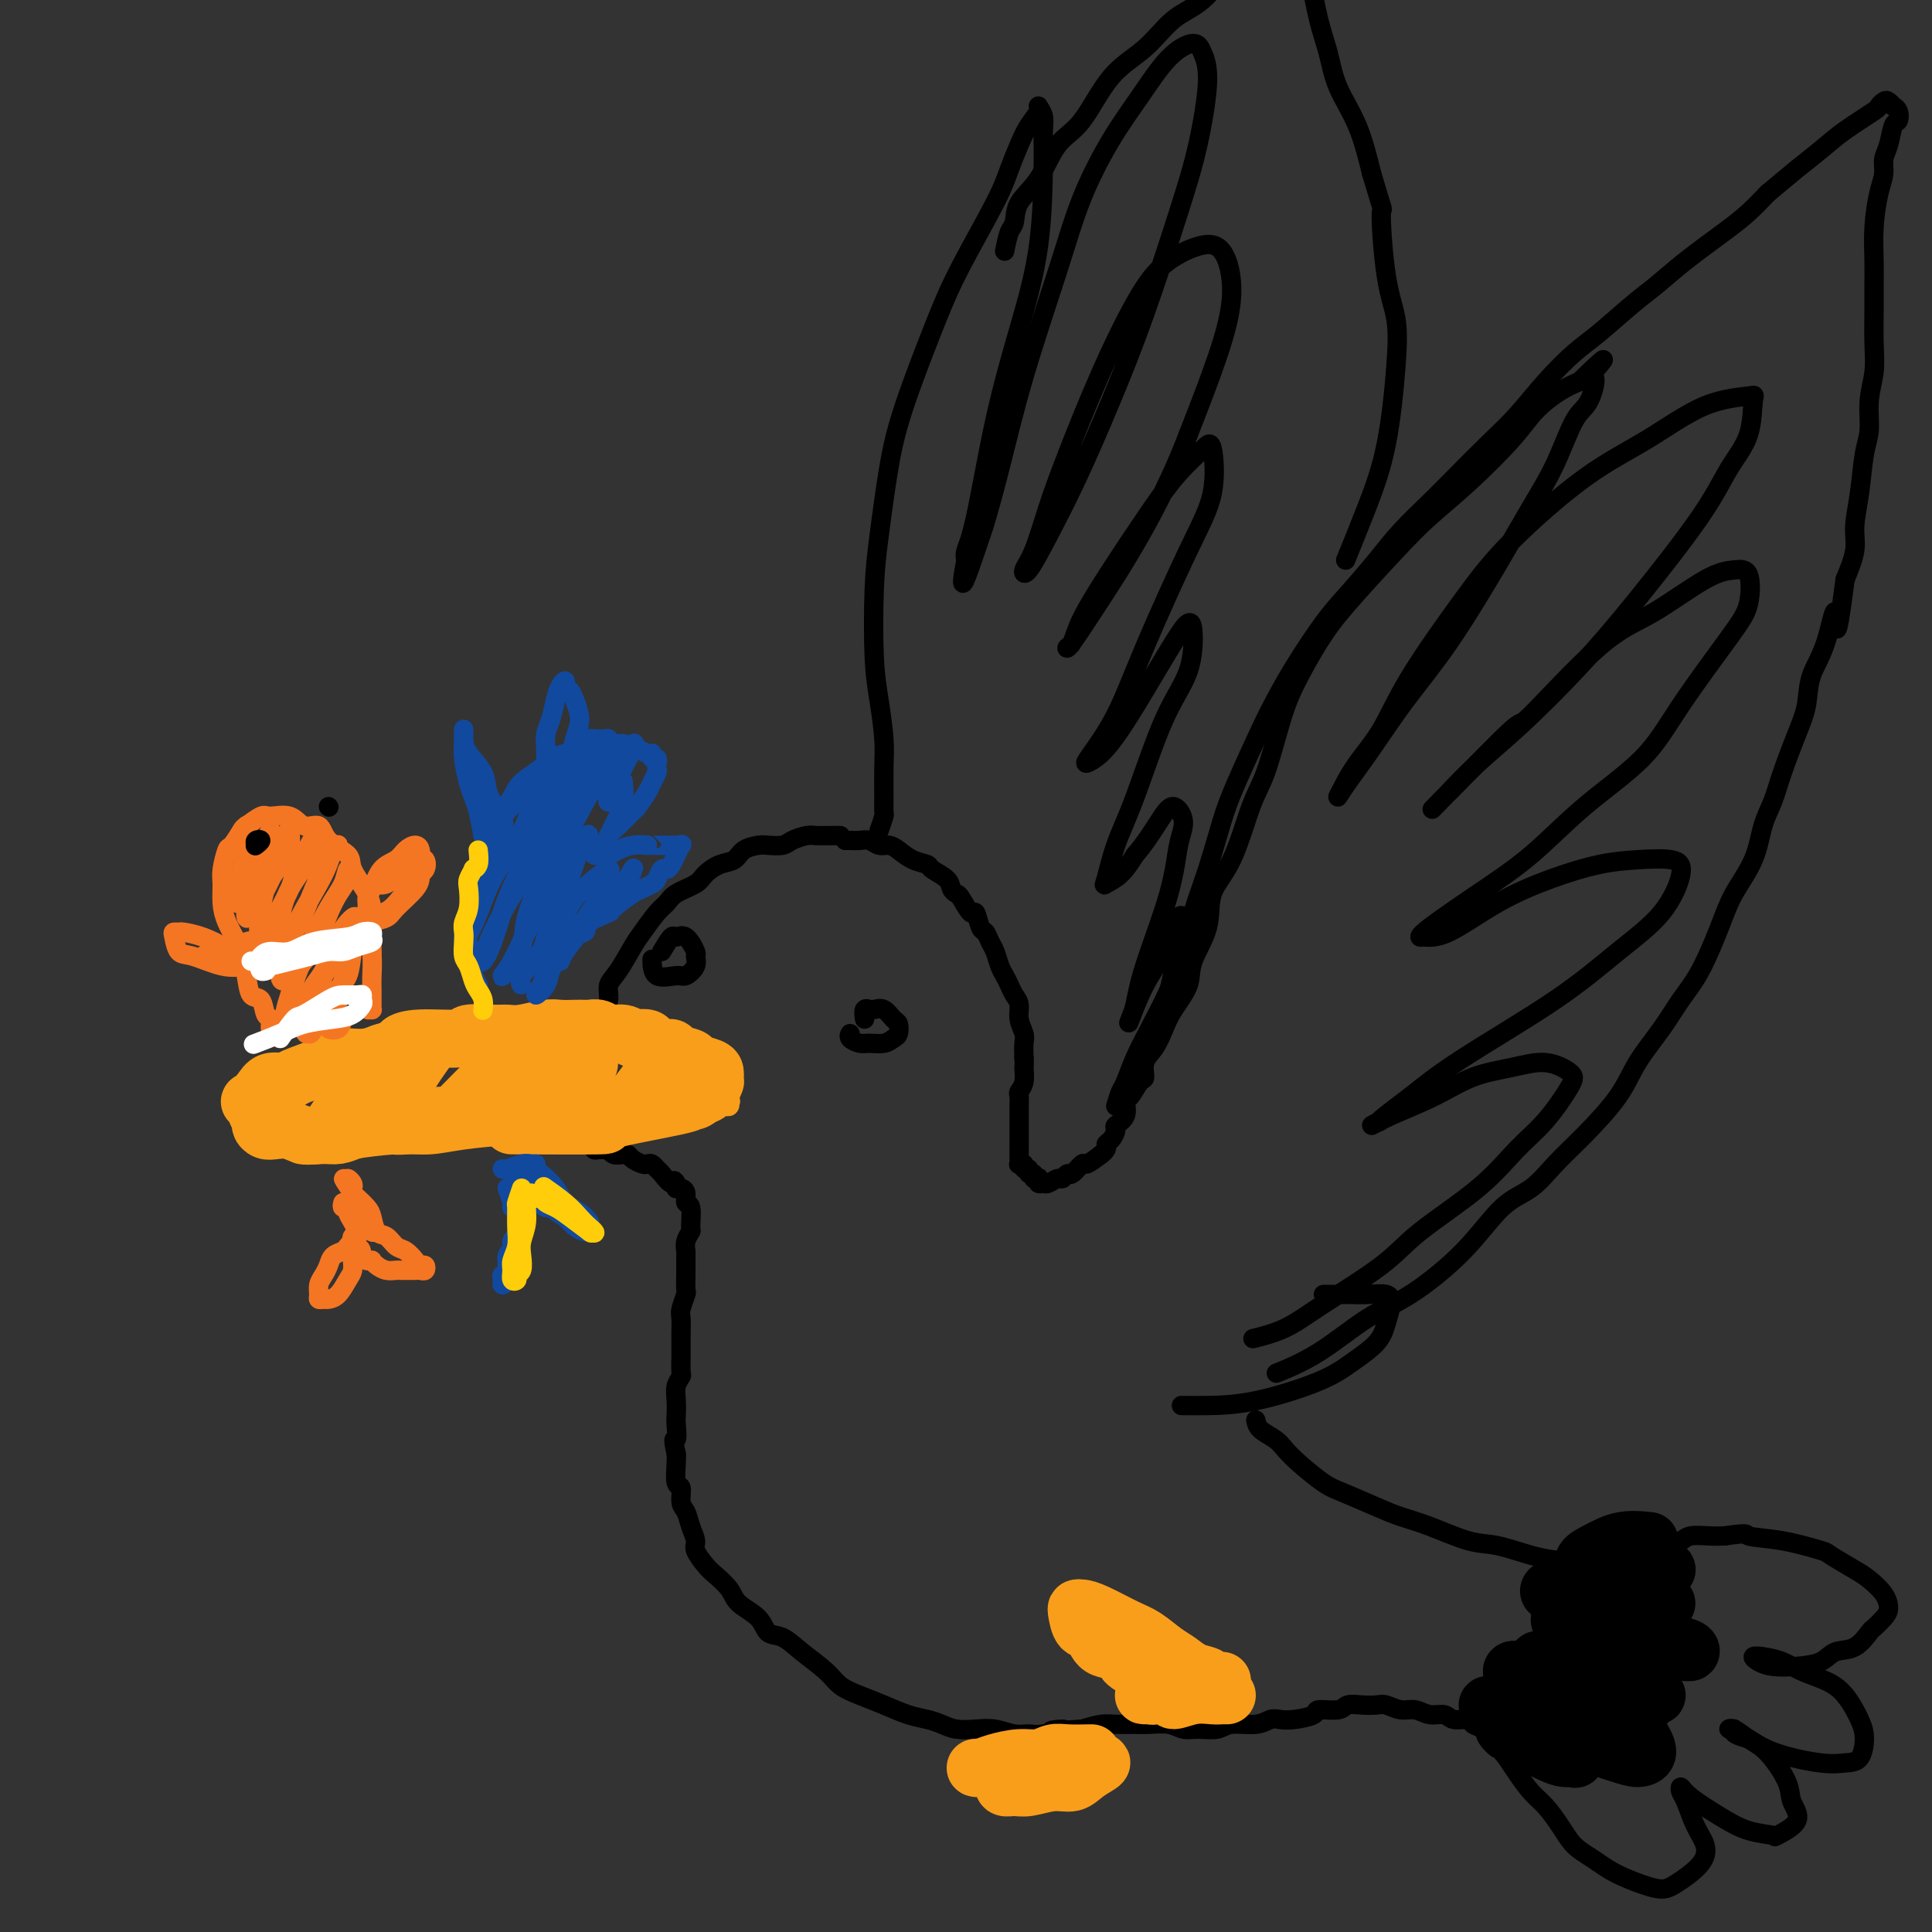 <svg viewBox='0 0 400 400' version='1.1' xmlns='http://www.w3.org/2000/svg' xmlns:xlink='http://www.w3.org/1999/xlink'><rect x="0" y="0" width="400" height="400" fill="#333333" stroke="none"/><g fill='none' stroke='#000000' stroke-width='4' stroke-linecap='round' stroke-linejoin='round'><path d='M174,173c-0.719,-0.000 -1.437,-0.001 -2,0c-0.563,0.001 -0.970,0.003 -1,0c-0.030,-0.003 0.316,-0.011 0,0c-0.316,0.011 -1.296,0.042 -2,0c-0.704,-0.042 -1.132,-0.155 -2,0c-0.868,0.155 -2.176,0.579 -3,1c-0.824,0.421 -1.165,0.838 -2,1c-0.835,0.162 -2.166,0.070 -3,0c-0.834,-0.070 -1.172,-0.118 -2,0c-0.828,0.118 -2.145,0.402 -3,1c-0.855,0.598 -1.248,1.511 -2,2c-0.752,0.489 -1.864,0.554 -3,1c-1.136,0.446 -2.295,1.272 -3,2c-0.705,0.728 -0.955,1.357 -2,2c-1.045,0.643 -2.884,1.300 -4,2c-1.116,0.700 -1.510,1.444 -2,2c-0.490,0.556 -1.078,0.925 -2,2c-0.922,1.075 -2.179,2.857 -3,4c-0.821,1.143 -1.204,1.647 -2,3c-0.796,1.353 -2.003,3.556 -3,5c-0.997,1.444 -1.784,2.131 -2,3c-0.216,0.869 0.139,1.921 0,3c-0.139,1.079 -0.773,2.184 -1,3c-0.227,0.816 -0.047,1.343 0,2c0.047,0.657 -0.039,1.444 0,2c0.039,0.556 0.203,0.880 0,1c-0.203,0.120 -0.772,0.034 -1,0c-0.228,-0.034 -0.114,-0.017 0,0'/><path d='M175,174c0.244,-0.008 0.488,-0.017 1,0c0.512,0.017 1.291,0.059 2,0c0.709,-0.059 1.347,-0.219 2,0c0.653,0.219 1.321,0.818 2,1c0.679,0.182 1.370,-0.054 2,0c0.630,0.054 1.199,0.399 2,1c0.801,0.601 1.836,1.460 3,2c1.164,0.540 2.459,0.761 3,1c0.541,0.239 0.329,0.495 1,1c0.671,0.505 2.225,1.258 3,2c0.775,0.742 0.771,1.474 1,2c0.229,0.526 0.691,0.845 1,1c0.309,0.155 0.464,0.145 1,1c0.536,0.855 1.453,2.575 2,3c0.547,0.425 0.724,-0.445 1,0c0.276,0.445 0.651,2.206 1,3c0.349,0.794 0.671,0.621 1,1c0.329,0.379 0.666,1.309 1,2c0.334,0.691 0.667,1.144 1,2c0.333,0.856 0.668,2.115 1,3c0.332,0.885 0.662,1.394 1,2c0.338,0.606 0.683,1.307 1,2c0.317,0.693 0.607,1.378 1,2c0.393,0.622 0.890,1.180 1,2c0.110,0.820 -0.166,1.900 0,3c0.166,1.100 0.776,2.219 1,3c0.224,0.781 0.064,1.223 0,2c-0.064,0.777 -0.032,1.888 0,3'/><path d='M212,219c0.138,2.002 -0.015,1.508 0,2c0.015,0.492 0.200,1.971 0,3c-0.200,1.029 -0.786,1.607 -1,2c-0.214,0.393 -0.057,0.599 0,1c0.057,0.401 0.015,0.997 0,2c-0.015,1.003 -0.004,2.414 0,3c0.004,0.586 0.001,0.346 0,1c-0.001,0.654 0.000,2.203 0,3c-0.000,0.797 -0.001,0.841 0,1c0.001,0.159 0.004,0.434 0,1c-0.004,0.566 -0.016,1.424 0,2c0.016,0.576 0.061,0.871 0,1c-0.061,0.129 -0.228,0.091 0,0c0.228,-0.091 0.850,-0.236 1,0c0.150,0.236 -0.171,0.851 0,1c0.171,0.149 0.834,-0.170 1,0c0.166,0.170 -0.166,0.829 0,1c0.166,0.171 0.828,-0.147 1,0c0.172,0.147 -0.147,0.757 0,1c0.147,0.243 0.759,0.119 1,0c0.241,-0.119 0.110,-0.232 0,0c-0.110,0.232 -0.198,0.809 0,1c0.198,0.191 0.683,-0.006 1,0c0.317,0.006 0.465,0.214 1,0c0.535,-0.214 1.457,-0.850 2,-1c0.543,-0.150 0.707,0.186 1,0c0.293,-0.186 0.714,-0.892 1,-1c0.286,-0.108 0.438,0.383 1,0c0.562,-0.383 1.536,-1.642 2,-2c0.464,-0.358 0.418,0.183 1,0c0.582,-0.183 1.791,-1.092 3,-2'/><path d='M228,239c1.577,-1.195 1.019,-1.684 1,-2c-0.019,-0.316 0.502,-0.460 1,-1c0.498,-0.540 0.973,-1.476 1,-2c0.027,-0.524 -0.393,-0.635 0,-1c0.393,-0.365 1.598,-0.985 2,-2c0.402,-1.015 0.001,-2.425 0,-3c-0.001,-0.575 0.398,-0.316 1,-1c0.602,-0.684 1.407,-2.311 2,-3c0.593,-0.689 0.972,-0.441 1,-1c0.028,-0.559 -0.297,-1.927 0,-3c0.297,-1.073 1.215,-1.852 2,-3c0.785,-1.148 1.437,-2.664 2,-4c0.563,-1.336 1.037,-2.492 2,-4c0.963,-1.508 2.413,-3.370 3,-5c0.587,-1.630 0.310,-3.030 1,-5c0.690,-1.970 2.348,-4.510 3,-7c0.652,-2.490 0.300,-4.930 1,-7c0.700,-2.070 2.454,-3.771 4,-7c1.546,-3.229 2.885,-7.986 4,-11c1.115,-3.014 2.008,-4.285 3,-7c0.992,-2.715 2.084,-6.875 3,-10c0.916,-3.125 1.656,-5.215 3,-8c1.344,-2.785 3.293,-6.264 5,-9c1.707,-2.736 3.174,-4.730 6,-8c2.826,-3.270 7.013,-7.816 10,-11c2.987,-3.184 4.774,-5.006 7,-7c2.226,-1.994 4.892,-4.159 8,-7c3.108,-2.841 6.658,-6.360 9,-9c2.342,-2.640 3.477,-4.403 5,-6c1.523,-1.597 3.435,-3.028 5,-4c1.565,-0.972 2.782,-1.486 4,-2'/><path d='M327,79c8.739,-8.508 3.588,-2.778 2,-1c-1.588,1.778 0.387,-0.395 1,0c0.613,0.395 -0.138,3.360 -1,5c-0.862,1.640 -1.837,1.957 -3,4c-1.163,2.043 -2.514,5.813 -4,9c-1.486,3.187 -3.106,5.792 -5,9c-1.894,3.208 -4.061,7.019 -7,12c-2.939,4.981 -6.648,11.133 -10,16c-3.352,4.867 -6.346,8.449 -9,12c-2.654,3.551 -4.967,7.071 -7,10c-2.033,2.929 -3.787,5.267 -5,7c-1.213,1.733 -1.885,2.861 -2,3c-0.115,0.139 0.326,-0.710 1,-2c0.674,-1.290 1.582,-3.019 3,-5c1.418,-1.981 3.347,-4.212 5,-7c1.653,-2.788 3.031,-6.132 6,-11c2.969,-4.868 7.528,-11.258 11,-16c3.472,-4.742 5.856,-7.834 10,-12c4.144,-4.166 10.049,-9.405 15,-13c4.951,-3.595 8.948,-5.545 13,-8c4.052,-2.455 8.160,-5.416 12,-7c3.840,-1.584 7.413,-1.792 9,-2c1.587,-0.208 1.188,-0.417 1,1c-0.188,1.417 -0.165,4.460 -1,7c-0.835,2.540 -2.527,4.578 -4,7c-1.473,2.422 -2.728,5.227 -6,10c-3.272,4.773 -8.562,11.514 -13,17c-4.438,5.486 -8.025,9.718 -12,14c-3.975,4.282 -8.340,8.614 -12,12c-3.660,3.386 -6.617,5.824 -9,8c-2.383,2.176 -4.191,4.088 -6,6'/><path d='M300,164c-6.267,6.416 -2.434,2.456 -1,1c1.434,-1.456 0.467,-0.409 3,-3c2.533,-2.591 8.564,-8.820 11,-11c2.436,-2.180 1.278,-0.311 4,-3c2.722,-2.689 9.325,-9.937 14,-14c4.675,-4.063 7.422,-4.940 11,-7c3.578,-2.060 7.985,-5.301 11,-7c3.015,-1.699 4.636,-1.855 6,-2c1.364,-0.145 2.472,-0.279 3,1c0.528,1.279 0.477,3.972 0,6c-0.477,2.028 -1.379,3.390 -4,7c-2.621,3.610 -6.961,9.467 -10,14c-3.039,4.533 -4.776,7.743 -8,11c-3.224,3.257 -7.936,6.561 -12,10c-4.064,3.439 -7.480,7.012 -11,10c-3.520,2.988 -7.142,5.390 -11,8c-3.858,2.610 -7.951,5.427 -10,7c-2.049,1.573 -2.054,1.901 -2,2c0.054,0.099 0.168,-0.033 1,0c0.832,0.033 2.383,0.230 5,-1c2.617,-1.230 6.301,-3.886 10,-6c3.699,-2.114 7.414,-3.686 11,-5c3.586,-1.314 7.044,-2.370 10,-3c2.956,-0.630 5.412,-0.833 8,-1c2.588,-0.167 5.310,-0.298 7,0c1.690,0.298 2.349,1.025 2,3c-0.349,1.975 -1.707,5.198 -4,8c-2.293,2.802 -5.522,5.184 -9,8c-3.478,2.816 -7.206,6.066 -13,10c-5.794,3.934 -13.656,8.553 -19,12c-5.344,3.447 -8.172,5.724 -11,8'/><path d='M292,227c-9.249,6.931 -6.371,5.259 -6,5c0.371,-0.259 -1.765,0.895 -2,1c-0.235,0.105 1.429,-0.839 4,-2c2.571,-1.161 6.048,-2.540 9,-4c2.952,-1.460 5.380,-3.002 8,-4c2.620,-0.998 5.434,-1.450 8,-2c2.566,-0.550 4.884,-1.196 7,-1c2.116,0.196 4.029,1.234 5,2c0.971,0.766 0.998,1.260 0,3c-0.998,1.740 -3.022,4.727 -5,7c-1.978,2.273 -3.910,3.832 -6,6c-2.090,2.168 -4.338,4.944 -8,8c-3.662,3.056 -8.737,6.392 -12,9c-3.263,2.608 -4.714,4.489 -8,7c-3.286,2.511 -8.407,5.652 -12,8c-3.593,2.348 -5.660,3.901 -8,5c-2.340,1.099 -4.954,1.742 -6,2c-1.046,0.258 -0.523,0.129 0,0'/><path d='M274,268c2.061,0.003 4.122,0.005 5,0c0.878,-0.005 0.572,-0.018 1,0c0.428,0.018 1.589,0.065 3,0c1.411,-0.065 3.071,-0.244 4,0c0.929,0.244 1.127,0.910 1,2c-0.127,1.090 -0.578,2.604 -1,4c-0.422,1.396 -0.814,2.675 -2,4c-1.186,1.325 -3.166,2.695 -5,4c-1.834,1.305 -3.522,2.546 -7,4c-3.478,1.454 -8.747,3.122 -13,4c-4.253,0.878 -7.491,0.967 -10,1c-2.509,0.033 -4.288,0.009 -5,0c-0.712,-0.009 -0.356,-0.005 0,0'/><path d='M260,294c0.129,0.663 0.257,1.326 1,2c0.743,0.674 2.099,1.359 3,2c0.901,0.641 1.346,1.239 2,2c0.654,0.761 1.517,1.685 3,3c1.483,1.315 3.586,3.023 5,4c1.414,0.977 2.138,1.225 4,2c1.862,0.775 4.862,2.076 7,3c2.138,0.924 3.414,1.469 5,2c1.586,0.531 3.481,1.046 6,2c2.519,0.954 5.660,2.348 8,3c2.340,0.652 3.877,0.564 6,1c2.123,0.436 4.833,1.396 7,2c2.167,0.604 3.792,0.852 5,1c1.208,0.148 1.998,0.197 4,0c2.002,-0.197 5.215,-0.641 7,-1c1.785,-0.359 2.142,-0.632 3,-1c0.858,-0.368 2.218,-0.830 3,-1c0.782,-0.170 0.987,-0.049 1,0c0.013,0.049 -0.165,0.027 0,0c0.165,-0.027 0.673,-0.060 1,0c0.327,0.060 0.472,0.213 1,0c0.528,-0.213 1.438,-0.793 2,-1c0.562,-0.207 0.776,-0.041 1,0c0.224,0.041 0.458,-0.041 1,0c0.542,0.041 1.393,0.207 2,0c0.607,-0.207 0.971,-0.786 2,-1c1.029,-0.214 2.723,-0.061 4,0c1.277,0.061 2.139,0.031 3,0'/><path d='M357,318c5.630,-0.803 4.205,-0.310 5,0c0.795,0.310 3.812,0.438 7,1c3.188,0.562 6.549,1.557 8,2c1.451,0.443 0.992,0.335 2,1c1.008,0.665 3.484,2.103 5,3c1.516,0.897 2.074,1.253 3,2c0.926,0.747 2.222,1.886 3,3c0.778,1.114 1.038,2.204 1,3c-0.038,0.796 -0.373,1.297 -1,2c-0.627,0.703 -1.545,1.606 -2,2c-0.455,0.394 -0.448,0.277 -1,1c-0.552,0.723 -1.663,2.286 -3,3c-1.337,0.714 -2.900,0.581 -4,1c-1.100,0.419 -1.735,1.391 -3,2c-1.265,0.609 -3.158,0.856 -5,1c-1.842,0.144 -3.634,0.184 -5,0c-1.366,-0.184 -2.306,-0.593 -3,-1c-0.694,-0.407 -1.141,-0.811 -1,-1c0.141,-0.189 0.869,-0.163 2,0c1.131,0.163 2.663,0.462 4,1c1.337,0.538 2.478,1.314 4,2c1.522,0.686 3.426,1.280 5,2c1.574,0.720 2.820,1.566 4,3c1.180,1.434 2.295,3.458 3,5c0.705,1.542 1.001,2.604 1,4c-0.001,1.396 -0.299,3.125 -1,4c-0.701,0.875 -1.807,0.894 -3,1c-1.193,0.106 -2.475,0.298 -5,0c-2.525,-0.298 -6.293,-1.085 -9,-2c-2.707,-0.915 -4.354,-1.957 -6,-3'/><path d='M362,360c-4.170,-1.079 -3.096,-1.775 -3,-2c0.096,-0.225 -0.787,0.022 -1,0c-0.213,-0.022 0.242,-0.313 1,0c0.758,0.313 1.819,1.231 3,2c1.181,0.769 2.484,1.390 4,3c1.516,1.610 3.247,4.207 4,6c0.753,1.793 0.527,2.780 1,4c0.473,1.220 1.644,2.673 1,4c-0.644,1.327 -3.104,2.529 -4,3c-0.896,0.471 -0.230,0.213 -1,0c-0.770,-0.213 -2.978,-0.380 -5,-1c-2.022,-0.620 -3.860,-1.694 -6,-3c-2.140,-1.306 -4.582,-2.846 -6,-4c-1.418,-1.154 -1.812,-1.923 -2,-2c-0.188,-0.077 -0.169,0.537 0,1c0.169,0.463 0.488,0.775 1,2c0.512,1.225 1.217,3.363 2,5c0.783,1.637 1.644,2.772 2,4c0.356,1.228 0.206,2.547 -1,4c-1.206,1.453 -3.466,3.038 -5,4c-1.534,0.962 -2.340,1.299 -4,1c-1.660,-0.299 -4.174,-1.234 -6,-2c-1.826,-0.766 -2.964,-1.362 -4,-2c-1.036,-0.638 -1.971,-1.319 -3,-2c-1.029,-0.681 -2.151,-1.364 -3,-2c-0.849,-0.636 -1.424,-1.227 -2,-2c-0.576,-0.773 -1.151,-1.729 -2,-3c-0.849,-1.271 -1.970,-2.856 -3,-4c-1.030,-1.144 -1.970,-1.846 -3,-3c-1.030,-1.154 -2.152,-2.758 -3,-4c-0.848,-1.242 -1.424,-2.121 -2,-3'/><path d='M312,364c-2.660,-3.300 -1.810,-2.051 -2,-2c-0.190,0.051 -1.420,-1.095 -2,-2c-0.580,-0.905 -0.511,-1.567 -1,-2c-0.489,-0.433 -1.537,-0.637 -2,-1c-0.463,-0.363 -0.339,-0.886 -1,-1c-0.661,-0.114 -2.105,0.181 -3,0c-0.895,-0.181 -1.241,-0.837 -2,-1c-0.759,-0.163 -1.932,0.166 -3,0c-1.068,-0.166 -2.032,-0.829 -3,-1c-0.968,-0.171 -1.940,0.149 -3,0c-1.060,-0.149 -2.207,-0.768 -3,-1c-0.793,-0.232 -1.233,-0.077 -2,0c-0.767,0.077 -1.863,0.076 -3,0c-1.137,-0.076 -2.317,-0.227 -3,0c-0.683,0.227 -0.868,0.832 -2,1c-1.132,0.168 -3.209,-0.100 -4,0c-0.791,0.100 -0.296,0.567 -1,1c-0.704,0.433 -2.608,0.833 -4,1c-1.392,0.167 -2.272,0.101 -3,0c-0.728,-0.101 -1.304,-0.238 -2,0c-0.696,0.238 -1.512,0.849 -3,1c-1.488,0.151 -3.646,-0.160 -5,0c-1.354,0.160 -1.903,0.789 -3,1c-1.097,0.211 -2.743,0.004 -4,0c-1.257,-0.004 -2.125,0.195 -3,0c-0.875,-0.195 -1.755,-0.785 -3,-1c-1.245,-0.215 -2.853,-0.055 -4,0c-1.147,0.055 -1.833,0.004 -3,0c-1.167,-0.004 -2.814,0.037 -4,0c-1.186,-0.037 -1.910,-0.154 -3,0c-1.090,0.154 -2.545,0.577 -4,1'/><path d='M224,358c-10.449,0.712 -5.071,-0.009 -4,0c1.071,0.009 -2.166,0.748 -4,1c-1.834,0.252 -2.266,0.016 -3,0c-0.734,-0.016 -1.771,0.189 -3,0c-1.229,-0.189 -2.649,-0.772 -4,-1c-1.351,-0.228 -2.632,-0.102 -4,0c-1.368,0.102 -2.822,0.179 -4,0c-1.178,-0.179 -2.078,-0.614 -3,-1c-0.922,-0.386 -1.864,-0.722 -3,-1c-1.136,-0.278 -2.465,-0.499 -4,-1c-1.535,-0.501 -3.274,-1.281 -5,-2c-1.726,-0.719 -3.438,-1.377 -5,-2c-1.562,-0.623 -2.975,-1.212 -4,-2c-1.025,-0.788 -1.662,-1.775 -3,-3c-1.338,-1.225 -3.377,-2.687 -5,-4c-1.623,-1.313 -2.828,-2.476 -4,-3c-1.172,-0.524 -2.310,-0.409 -3,-1c-0.690,-0.591 -0.933,-1.886 -2,-3c-1.067,-1.114 -2.959,-2.046 -4,-3c-1.041,-0.954 -1.231,-1.932 -2,-3c-0.769,-1.068 -2.118,-2.228 -3,-3c-0.882,-0.772 -1.297,-1.155 -2,-2c-0.703,-0.845 -1.695,-2.150 -2,-3c-0.305,-0.850 0.077,-1.244 0,-2c-0.077,-0.756 -0.613,-1.873 -1,-3c-0.387,-1.127 -0.626,-2.263 -1,-3c-0.374,-0.737 -0.885,-1.076 -1,-2c-0.115,-0.924 0.165,-2.433 0,-3c-0.165,-0.567 -0.775,-0.191 -1,-1c-0.225,-0.809 -0.064,-2.803 0,-4c0.064,-1.197 0.032,-1.599 0,-2'/><path d='M140,301c-0.929,-4.078 -0.250,-2.773 0,-3c0.250,-0.227 0.071,-1.988 0,-3c-0.071,-1.012 -0.033,-1.277 0,-2c0.033,-0.723 0.061,-1.903 0,-3c-0.061,-1.097 -0.213,-2.109 0,-3c0.213,-0.891 0.789,-1.661 1,-2c0.211,-0.339 0.056,-0.246 0,-1c-0.056,-0.754 -0.015,-2.356 0,-3c0.015,-0.644 0.003,-0.331 0,-1c-0.003,-0.669 0.003,-2.320 0,-3c-0.003,-0.680 -0.015,-0.390 0,-1c0.015,-0.610 0.057,-2.121 0,-3c-0.057,-0.879 -0.211,-1.126 0,-2c0.211,-0.874 0.789,-2.375 1,-3c0.211,-0.625 0.057,-0.374 0,-1c-0.057,-0.626 -0.015,-2.128 0,-3c0.015,-0.872 0.003,-1.115 0,-1c-0.003,0.115 0.003,0.587 0,0c-0.003,-0.587 -0.015,-2.234 0,-3c0.015,-0.766 0.058,-0.651 0,-1c-0.058,-0.349 -0.216,-1.164 0,-2c0.216,-0.836 0.805,-1.695 1,-2c0.195,-0.305 -0.003,-0.057 0,-1c0.003,-0.943 0.207,-3.076 0,-4c-0.207,-0.924 -0.826,-0.639 -1,-1c-0.174,-0.361 0.097,-1.367 0,-2c-0.097,-0.633 -0.562,-0.891 -1,-1c-0.438,-0.109 -0.849,-0.068 -1,0c-0.151,0.068 -0.043,0.162 0,0c0.043,-0.162 0.022,-0.581 0,-1'/><path d='M140,245c-0.582,-1.283 -0.537,0.010 -1,0c-0.463,-0.010 -1.432,-1.322 -2,-2c-0.568,-0.678 -0.733,-0.720 -1,-1c-0.267,-0.280 -0.635,-0.797 -1,-1c-0.365,-0.203 -0.727,-0.093 -1,0c-0.273,0.093 -0.458,0.170 -1,0c-0.542,-0.170 -1.440,-0.585 -2,-1c-0.560,-0.415 -0.780,-0.829 -1,-1c-0.220,-0.171 -0.440,-0.099 -1,0c-0.560,0.099 -1.461,0.224 -2,0c-0.539,-0.224 -0.718,-0.796 -1,-1c-0.282,-0.204 -0.668,-0.041 -1,0c-0.332,0.041 -0.611,-0.042 -1,0c-0.389,0.042 -0.889,0.208 -1,0c-0.111,-0.208 0.166,-0.791 0,-1c-0.166,-0.209 -0.777,-0.045 -1,0c-0.223,0.045 -0.059,-0.031 0,0c0.059,0.031 0.012,0.167 0,0c-0.012,-0.167 0.011,-0.637 0,-1c-0.011,-0.363 -0.055,-0.619 0,-1c0.055,-0.381 0.211,-0.886 0,-1c-0.211,-0.114 -0.788,0.161 -1,0c-0.212,-0.161 -0.061,-0.760 0,-1c0.061,-0.240 0.030,-0.120 0,0'/><path d='M182,172c0.423,-1.206 0.846,-2.413 1,-3c0.154,-0.587 0.038,-0.556 0,-1c-0.038,-0.444 0.000,-1.363 0,-3c-0.000,-1.637 -0.039,-3.993 0,-6c0.039,-2.007 0.156,-3.666 0,-6c-0.156,-2.334 -0.586,-5.343 -1,-8c-0.414,-2.657 -0.813,-4.963 -1,-9c-0.187,-4.037 -0.162,-9.805 0,-14c0.162,-4.195 0.462,-6.818 1,-11c0.538,-4.182 1.316,-9.924 2,-14c0.684,-4.076 1.275,-6.487 2,-9c0.725,-2.513 1.584,-5.129 3,-9c1.416,-3.871 3.391,-8.996 5,-13c1.609,-4.004 2.853,-6.885 5,-11c2.147,-4.115 5.196,-9.463 7,-13c1.804,-3.537 2.363,-5.265 3,-7c0.637,-1.735 1.351,-3.479 2,-5c0.649,-1.521 1.231,-2.820 2,-4c0.769,-1.180 1.723,-2.240 2,-3c0.277,-0.760 -0.123,-1.218 0,-1c0.123,0.218 0.768,1.112 1,2c0.232,0.888 0.051,1.768 0,3c-0.051,1.232 0.030,2.815 0,7c-0.030,4.185 -0.169,10.973 -1,17c-0.831,6.027 -2.352,11.292 -4,17c-1.648,5.708 -3.421,11.860 -5,19c-1.579,7.140 -2.964,15.268 -4,20c-1.036,4.732 -1.725,6.066 -2,7c-0.275,0.934 -0.138,1.467 0,2'/><path d='M200,116c-1.955,9.849 0.658,1.971 2,-2c1.342,-3.971 1.414,-4.034 2,-6c0.586,-1.966 1.688,-5.836 3,-11c1.312,-5.164 2.835,-11.624 5,-19c2.165,-7.376 4.973,-15.670 7,-22c2.027,-6.330 3.275,-10.696 5,-15c1.725,-4.304 3.929,-8.546 6,-12c2.071,-3.454 4.010,-6.118 6,-9c1.990,-2.882 4.031,-5.980 6,-8c1.969,-2.020 3.867,-2.962 5,-3c1.133,-0.038 1.502,0.828 2,2c0.498,1.172 1.125,2.651 1,6c-0.125,3.349 -1.004,8.568 -2,13c-0.996,4.432 -2.110,8.076 -4,14c-1.890,5.924 -4.555,14.127 -7,21c-2.445,6.873 -4.671,12.414 -7,18c-2.329,5.586 -4.763,11.216 -7,16c-2.237,4.784 -4.279,8.723 -6,12c-1.721,3.277 -3.120,5.891 -4,7c-0.880,1.109 -1.239,0.714 -1,0c0.239,-0.714 1.077,-1.747 2,-4c0.923,-2.253 1.932,-5.726 3,-9c1.068,-3.274 2.196,-6.348 4,-11c1.804,-4.652 4.286,-10.881 7,-17c2.714,-6.119 5.661,-12.127 8,-16c2.339,-3.873 4.070,-5.611 6,-7c1.930,-1.389 4.059,-2.427 6,-3c1.941,-0.573 3.696,-0.679 5,1c1.304,1.679 2.159,5.144 2,9c-0.159,3.856 -1.331,8.102 -3,13c-1.669,4.898 -3.834,10.449 -6,16'/><path d='M246,90c-3.264,8.596 -6.924,15.585 -10,21c-3.076,5.415 -5.567,9.257 -8,13c-2.433,3.743 -4.808,7.386 -6,9c-1.192,1.614 -1.202,1.200 -1,1c0.202,-0.200 0.615,-0.187 1,-1c0.385,-0.813 0.744,-2.452 2,-5c1.256,-2.548 3.411,-6.007 6,-10c2.589,-3.993 5.611,-8.522 8,-12c2.389,-3.478 4.146,-5.906 6,-8c1.854,-2.094 3.806,-3.854 5,-5c1.194,-1.146 1.630,-1.678 2,0c0.370,1.678 0.674,5.566 0,9c-0.674,3.434 -2.326,6.413 -5,12c-2.674,5.587 -6.368,13.780 -9,20c-2.632,6.220 -4.200,10.466 -6,14c-1.800,3.534 -3.832,6.355 -5,8c-1.168,1.645 -1.474,2.113 -1,2c0.474,-0.113 1.727,-0.809 3,-2c1.273,-1.191 2.565,-2.878 4,-5c1.435,-2.122 3.011,-4.678 5,-8c1.989,-3.322 4.390,-7.410 6,-10c1.610,-2.590 2.430,-3.683 3,-4c0.570,-0.317 0.889,0.141 1,2c0.111,1.859 0.012,5.118 -1,8c-1.012,2.882 -2.939,5.386 -5,10c-2.061,4.614 -4.256,11.337 -6,16c-1.744,4.663 -3.036,7.266 -4,10c-0.964,2.734 -1.599,5.599 -2,7c-0.401,1.401 -0.570,1.339 0,1c0.570,-0.339 1.877,-0.954 3,-2c1.123,-1.046 2.061,-2.523 3,-4'/><path d='M235,177c1.915,-2.142 3.701,-4.998 5,-7c1.299,-2.002 2.110,-3.150 3,-3c0.890,0.150 1.857,1.597 2,3c0.143,1.403 -0.539,2.760 -1,5c-0.461,2.240 -0.700,5.362 -2,10c-1.300,4.638 -3.661,10.791 -5,15c-1.339,4.209 -1.657,6.475 -2,8c-0.343,1.525 -0.713,2.308 -1,3c-0.287,0.692 -0.493,1.291 0,0c0.493,-1.291 1.686,-4.472 3,-7c1.314,-2.528 2.750,-4.404 4,-7c1.250,-2.596 2.314,-5.911 3,-7c0.686,-1.089 0.996,0.049 1,1c0.004,0.951 -0.296,1.715 -1,5c-0.704,3.285 -1.810,9.090 -3,13c-1.190,3.910 -2.463,5.924 -4,9c-1.537,3.076 -3.337,7.213 -4,9c-0.663,1.787 -0.189,1.225 0,1c0.189,-0.225 0.095,-0.112 0,0'/><path d='M231,229c0.353,-1.158 0.706,-2.316 1,-3c0.294,-0.684 0.530,-0.893 1,-2c0.470,-1.107 1.175,-3.111 2,-5c0.825,-1.889 1.771,-3.662 3,-6c1.229,-2.338 2.741,-5.240 4,-8c1.259,-2.760 2.263,-5.379 3,-8c0.737,-2.621 1.205,-5.243 2,-8c0.795,-2.757 1.917,-5.649 3,-9c1.083,-3.351 2.129,-7.161 3,-10c0.871,-2.839 1.569,-4.706 3,-8c1.431,-3.294 3.595,-8.016 5,-11c1.405,-2.984 2.052,-4.229 3,-6c0.948,-1.771 2.197,-4.068 4,-7c1.803,-2.932 4.159,-6.500 6,-9c1.841,-2.500 3.168,-3.933 5,-6c1.832,-2.067 4.169,-4.768 6,-7c1.831,-2.232 3.156,-3.995 5,-6c1.844,-2.005 4.207,-4.253 6,-6c1.793,-1.747 3.018,-2.992 5,-5c1.982,-2.008 4.722,-4.779 7,-7c2.278,-2.221 4.093,-3.893 6,-6c1.907,-2.107 3.905,-4.649 6,-7c2.095,-2.351 4.286,-4.510 6,-6c1.714,-1.490 2.951,-2.310 5,-4c2.049,-1.690 4.911,-4.251 7,-6c2.089,-1.749 3.405,-2.687 5,-4c1.595,-1.313 3.469,-3.001 6,-5c2.531,-1.999 5.720,-4.307 8,-6c2.280,-1.693 3.651,-2.769 5,-4c1.349,-1.231 2.674,-2.615 4,-4'/><path d='M366,40c7.300,-6.043 5.549,-4.652 6,-5c0.451,-0.348 3.105,-2.437 5,-4c1.895,-1.563 3.032,-2.602 5,-4c1.968,-1.398 4.766,-3.155 6,-4c1.234,-0.845 0.904,-0.777 1,-1c0.096,-0.223 0.618,-0.738 1,-1c0.382,-0.262 0.625,-0.273 1,0c0.375,0.273 0.882,0.830 1,1c0.118,0.170 -0.153,-0.047 0,0c0.153,0.047 0.731,0.358 1,1c0.269,0.642 0.231,1.617 0,2c-0.231,0.383 -0.653,0.175 -1,1c-0.347,0.825 -0.619,2.683 -1,4c-0.381,1.317 -0.873,2.095 -1,3c-0.127,0.905 0.109,1.939 0,3c-0.109,1.061 -0.565,2.150 -1,4c-0.435,1.850 -0.849,4.461 -1,7c-0.151,2.539 -0.039,5.006 0,7c0.039,1.994 0.007,3.515 0,5c-0.007,1.485 0.013,2.935 0,5c-0.013,2.065 -0.059,4.744 0,7c0.059,2.256 0.223,4.089 0,6c-0.223,1.911 -0.835,3.900 -1,6c-0.165,2.100 0.115,4.310 0,6c-0.115,1.690 -0.625,2.859 -1,5c-0.375,2.141 -0.616,5.254 -1,8c-0.384,2.746 -0.911,5.124 -1,7c-0.089,1.876 0.260,3.250 0,5c-0.260,1.750 -1.130,3.875 -2,6'/><path d='M382,120c-2.079,16.320 -1.777,8.620 -2,7c-0.223,-1.620 -0.969,2.841 -2,6c-1.031,3.159 -2.345,5.016 -3,7c-0.655,1.984 -0.651,4.096 -1,6c-0.349,1.904 -1.050,3.599 -2,6c-0.950,2.401 -2.148,5.509 -3,8c-0.852,2.491 -1.357,4.367 -2,6c-0.643,1.633 -1.424,3.023 -2,5c-0.576,1.977 -0.947,4.540 -2,7c-1.053,2.460 -2.786,4.816 -4,7c-1.214,2.184 -1.907,4.196 -3,7c-1.093,2.804 -2.586,6.399 -4,9c-1.414,2.601 -2.750,4.207 -4,6c-1.250,1.793 -2.413,3.773 -4,6c-1.587,2.227 -3.599,4.701 -5,7c-1.401,2.299 -2.193,4.424 -4,7c-1.807,2.576 -4.631,5.602 -7,8c-2.369,2.398 -4.284,4.168 -6,6c-1.716,1.832 -3.235,3.726 -5,5c-1.765,1.274 -3.777,1.929 -6,4c-2.223,2.071 -4.656,5.557 -8,9c-3.344,3.443 -7.598,6.842 -11,9c-3.402,2.158 -5.953,3.073 -9,5c-3.047,1.927 -6.590,4.865 -10,7c-3.410,2.135 -6.689,3.467 -8,4c-1.311,0.533 -0.656,0.266 0,0'/><path d='M208,52c0.314,-1.558 0.627,-3.117 1,-4c0.373,-0.883 0.804,-1.091 1,-2c0.196,-0.909 0.157,-2.518 1,-4c0.843,-1.482 2.569,-2.838 4,-5c1.431,-2.162 2.565,-5.132 4,-7c1.435,-1.868 3.169,-2.636 5,-5c1.831,-2.364 3.759,-6.326 6,-9c2.241,-2.674 4.793,-4.061 7,-6c2.207,-1.939 4.067,-4.431 6,-6c1.933,-1.569 3.939,-2.217 6,-4c2.061,-1.783 4.177,-4.702 6,-7c1.823,-2.298 3.352,-3.977 5,-5c1.648,-1.023 3.415,-1.391 4,-2c0.585,-0.609 -0.011,-1.458 0,-2c0.011,-0.542 0.630,-0.777 1,-1c0.370,-0.223 0.491,-0.435 1,-1c0.509,-0.565 1.405,-1.484 2,-2c0.595,-0.516 0.888,-0.629 1,-1c0.112,-0.371 0.044,-1.000 0,-1c-0.044,-0.000 -0.062,0.628 0,1c0.062,0.372 0.205,0.489 0,1c-0.205,0.511 -0.757,1.415 -1,2c-0.243,0.585 -0.178,0.850 0,2c0.178,1.150 0.469,3.186 1,5c0.531,1.814 1.304,3.405 2,6c0.696,2.595 1.316,6.195 2,9c0.684,2.805 1.431,4.814 2,7c0.569,2.186 0.961,4.550 2,7c1.039,2.450 2.725,4.986 4,8c1.275,3.014 2.137,6.507 3,10'/><path d='M284,36c2.899,9.804 2.145,6.316 2,8c-0.145,1.684 0.318,8.542 1,13c0.682,4.458 1.583,6.517 2,9c0.417,2.483 0.349,5.392 0,10c-0.349,4.608 -0.980,10.916 -2,16c-1.020,5.084 -2.428,8.946 -4,13c-1.572,4.054 -3.306,8.301 -4,10c-0.694,1.699 -0.347,0.849 0,0'/></g>
<g fill='none' stroke='#F99E1B' stroke-width='4' stroke-linecap='round' stroke-linejoin='round'><path d='M131,215c-1.654,0.113 -3.309,0.227 -4,0c-0.691,-0.227 -0.419,-0.794 -1,-1c-0.581,-0.206 -2.016,-0.051 -3,0c-0.984,0.051 -1.519,-0.002 -3,0c-1.481,0.002 -3.909,0.059 -6,0c-2.091,-0.059 -3.846,-0.233 -6,0c-2.154,0.233 -4.706,0.872 -7,1c-2.294,0.128 -4.330,-0.256 -6,0c-1.670,0.256 -2.973,1.153 -5,2c-2.027,0.847 -4.776,1.645 -7,2c-2.224,0.355 -3.921,0.267 -6,1c-2.079,0.733 -4.538,2.287 -6,3c-1.462,0.713 -1.925,0.586 -3,1c-1.075,0.414 -2.761,1.368 -4,2c-1.239,0.632 -2.031,0.943 -3,2c-0.969,1.057 -2.114,2.862 -3,4c-0.886,1.138 -1.514,1.611 -2,2c-0.486,0.389 -0.832,0.696 -1,1c-0.168,0.304 -0.159,0.607 0,1c0.159,0.393 0.469,0.877 1,1c0.531,0.123 1.282,-0.113 2,0c0.718,0.113 1.404,0.576 2,1c0.596,0.424 1.102,0.808 2,1c0.898,0.192 2.189,0.192 4,0c1.811,-0.192 4.143,-0.576 7,-1c2.857,-0.424 6.240,-0.887 9,-1c2.760,-0.113 4.897,0.123 7,0c2.103,-0.123 4.172,-0.607 7,-1c2.828,-0.393 6.414,-0.697 10,-1'/><path d='M106,235c9.024,-0.484 6.583,-0.694 8,-1c1.417,-0.306 6.690,-0.709 10,-1c3.310,-0.291 4.655,-0.471 7,-1c2.345,-0.529 5.690,-1.409 8,-2c2.310,-0.591 3.586,-0.894 5,-1c1.414,-0.106 2.965,-0.014 4,0c1.035,0.014 1.554,-0.049 2,0c0.446,0.049 0.821,0.209 1,0c0.179,-0.209 0.164,-0.788 0,-1c-0.164,-0.212 -0.477,-0.057 -1,0c-0.523,0.057 -1.256,0.015 -1,0c0.256,-0.015 1.502,-0.004 2,0c0.498,0.004 0.249,0.002 0,0'/><path d='M68,227c-0.670,0.982 -1.340,1.963 -2,3c-0.660,1.037 -1.310,2.128 -2,3c-0.690,0.872 -1.422,1.525 -2,2c-0.578,0.475 -1.003,0.771 -1,1c0.003,0.229 0.435,0.391 1,0c0.565,-0.391 1.263,-1.335 2,-2c0.737,-0.665 1.514,-1.049 2,-2c0.486,-0.951 0.682,-2.467 2,-4c1.318,-1.533 3.760,-3.082 5,-4c1.240,-0.918 1.280,-1.203 1,-1c-0.280,0.203 -0.878,0.896 -1,1c-0.122,0.104 0.234,-0.379 0,0c-0.234,0.379 -1.057,1.621 -2,3c-0.943,1.379 -2.007,2.895 -3,4c-0.993,1.105 -1.917,1.801 -2,2c-0.083,0.199 0.673,-0.097 1,0c0.327,0.097 0.224,0.586 1,0c0.776,-0.586 2.432,-2.247 4,-4c1.568,-1.753 3.050,-3.598 4,-5c0.950,-1.402 1.368,-2.361 2,-3c0.632,-0.639 1.478,-0.956 2,-1c0.522,-0.044 0.719,0.187 0,1c-0.719,0.813 -2.353,2.208 -3,3c-0.647,0.792 -0.306,0.982 -1,2c-0.694,1.018 -2.424,2.865 -3,4c-0.576,1.135 0.000,1.558 0,2c-0.000,0.442 -0.577,0.902 0,0c0.577,-0.902 2.309,-3.166 4,-5c1.691,-1.834 3.340,-3.238 5,-5c1.660,-1.762 3.330,-3.881 5,-6'/><path d='M87,216c1.948,-1.847 1.817,-0.965 2,-1c0.183,-0.035 0.678,-0.986 0,0c-0.678,0.986 -2.531,3.909 -4,6c-1.469,2.091 -2.556,3.349 -4,5c-1.444,1.651 -3.246,3.694 -4,5c-0.754,1.306 -0.459,1.875 0,2c0.459,0.125 1.083,-0.193 2,-1c0.917,-0.807 2.128,-2.103 4,-4c1.872,-1.897 4.407,-4.397 6,-6c1.593,-1.603 2.246,-2.311 3,-3c0.754,-0.689 1.609,-1.359 2,-2c0.391,-0.641 0.317,-1.251 0,-1c-0.317,0.251 -0.879,1.365 -2,3c-1.121,1.635 -2.803,3.792 -4,6c-1.197,2.208 -1.909,4.467 -3,6c-1.091,1.533 -2.560,2.338 -3,3c-0.440,0.662 0.148,1.179 1,1c0.852,-0.179 1.967,-1.055 4,-3c2.033,-1.945 4.984,-4.957 7,-7c2.016,-2.043 3.097,-3.115 4,-4c0.903,-0.885 1.628,-1.582 2,-2c0.372,-0.418 0.390,-0.557 0,0c-0.390,0.557 -1.188,1.811 -2,3c-0.812,1.189 -1.637,2.312 -3,4c-1.363,1.688 -3.263,3.939 -4,5c-0.737,1.061 -0.312,0.930 0,1c0.312,0.070 0.512,0.339 1,0c0.488,-0.339 1.265,-1.287 3,-3c1.735,-1.713 4.429,-4.192 6,-6c1.571,-1.808 2.020,-2.945 3,-4c0.980,-1.055 2.490,-2.027 4,-3'/><path d='M108,216c2.119,-2.134 0.916,-0.970 0,0c-0.916,0.970 -1.543,1.747 -3,4c-1.457,2.253 -3.742,5.982 -5,8c-1.258,2.018 -1.489,2.325 -2,3c-0.511,0.675 -1.302,1.719 -1,2c0.302,0.281 1.698,-0.202 3,-1c1.302,-0.798 2.509,-1.911 4,-4c1.491,-2.089 3.265,-5.154 5,-7c1.735,-1.846 3.431,-2.471 4,-3c0.569,-0.529 0.013,-0.960 0,-1c-0.013,-0.040 0.519,0.311 0,1c-0.519,0.689 -2.087,1.714 -3,3c-0.913,1.286 -1.170,2.831 -2,4c-0.830,1.169 -2.233,1.961 -3,3c-0.767,1.039 -0.898,2.324 -1,3c-0.102,0.676 -0.176,0.741 1,0c1.176,-0.741 3.601,-2.289 5,-4c1.399,-1.711 1.773,-3.584 3,-5c1.227,-1.416 3.308,-2.374 4,-3c0.692,-0.626 -0.003,-0.920 0,-1c0.003,-0.080 0.706,0.055 0,1c-0.706,0.945 -2.821,2.701 -4,4c-1.179,1.299 -1.422,2.142 -2,3c-0.578,0.858 -1.492,1.732 -2,2c-0.508,0.268 -0.612,-0.070 0,0c0.612,0.070 1.940,0.550 3,0c1.060,-0.550 1.853,-2.128 3,-4c1.147,-1.872 2.648,-4.038 4,-5c1.352,-0.962 2.556,-0.721 3,-1c0.444,-0.279 0.127,-1.080 0,-1c-0.127,0.080 -0.063,1.040 0,2'/><path d='M122,219c1.416,-0.620 -1.544,2.331 -3,4c-1.456,1.669 -1.407,2.056 -2,3c-0.593,0.944 -1.827,2.444 -2,3c-0.173,0.556 0.714,0.169 1,0c0.286,-0.169 -0.028,-0.121 1,-1c1.028,-0.879 3.399,-2.686 5,-4c1.601,-1.314 2.432,-2.136 3,-3c0.568,-0.864 0.874,-1.770 1,-2c0.126,-0.230 0.073,0.215 0,1c-0.073,0.785 -0.167,1.911 -1,3c-0.833,1.089 -2.407,2.143 -3,3c-0.593,0.857 -0.207,1.518 0,2c0.207,0.482 0.234,0.784 0,1c-0.234,0.216 -0.729,0.345 0,0c0.729,-0.345 2.681,-1.164 4,-2c1.319,-0.836 2.005,-1.691 3,-3c0.995,-1.309 2.298,-3.074 3,-4c0.702,-0.926 0.801,-1.012 1,-1c0.199,0.012 0.497,0.123 0,1c-0.497,0.877 -1.789,2.522 -3,4c-1.211,1.478 -2.340,2.791 -3,4c-0.660,1.209 -0.850,2.314 -1,3c-0.150,0.686 -0.261,0.953 0,1c0.261,0.047 0.894,-0.127 2,-1c1.106,-0.873 2.686,-2.444 4,-4c1.314,-1.556 2.363,-3.097 3,-4c0.637,-0.903 0.861,-1.167 1,-1c0.139,0.167 0.192,0.766 0,1c-0.192,0.234 -0.629,0.101 -1,1c-0.371,0.899 -0.678,2.828 -1,4c-0.322,1.172 -0.661,1.586 -1,2'/><path d='M133,230c0.059,1.158 1.207,0.555 2,0c0.793,-0.555 1.232,-1.060 2,-2c0.768,-0.940 1.866,-2.313 3,-3c1.134,-0.687 2.304,-0.688 3,-1c0.696,-0.312 0.919,-0.935 1,-1c0.081,-0.065 0.022,0.427 0,1c-0.022,0.573 -0.006,1.226 0,2c0.006,0.774 0.002,1.670 0,2c-0.002,0.330 -0.000,0.094 0,0c0.000,-0.094 0.000,-0.047 0,0'/></g>
<g fill='none' stroke='#000000' stroke-width='4' stroke-linecap='round' stroke-linejoin='round'><path d='M179,211c-0.118,-0.846 -0.236,-1.693 0,-2c0.236,-0.307 0.826,-0.075 1,0c0.174,0.075 -0.069,-0.006 0,0c0.069,0.006 0.450,0.099 1,0c0.550,-0.099 1.269,-0.392 2,0c0.731,0.392 1.473,1.468 2,2c0.527,0.532 0.839,0.521 1,1c0.161,0.479 0.171,1.450 0,2c-0.171,0.550 -0.523,0.681 -1,1c-0.477,0.319 -1.081,0.828 -2,1c-0.919,0.172 -2.155,0.007 -3,0c-0.845,-0.007 -1.299,0.142 -2,0c-0.701,-0.142 -1.650,-0.577 -2,-1c-0.350,-0.423 -0.100,-0.835 0,-1c0.100,-0.165 0.050,-0.082 0,0'/><path d='M137,197c0.776,-1.291 1.552,-2.582 2,-3c0.448,-0.418 0.567,0.037 1,0c0.433,-0.037 1.181,-0.566 2,0c0.819,0.566 1.708,2.228 2,3c0.292,0.772 -0.013,0.655 0,1c0.013,0.345 0.343,1.153 0,2c-0.343,0.847 -1.360,1.732 -2,2c-0.640,0.268 -0.904,-0.083 -2,0c-1.096,0.083 -3.026,0.599 -4,0c-0.974,-0.599 -0.993,-2.314 -1,-3c-0.007,-0.686 -0.004,-0.343 0,0'/></g>
<g fill='none' stroke='#F99E1B' stroke-width='12' stroke-linecap='round' stroke-linejoin='round'><path d='M253,348c-0.321,-0.026 -0.641,-0.052 -1,0c-0.359,0.052 -0.755,0.181 -1,0c-0.245,-0.181 -0.337,-0.671 -1,-1c-0.663,-0.329 -1.896,-0.495 -3,-1c-1.104,-0.505 -2.077,-1.347 -3,-2c-0.923,-0.653 -1.795,-1.117 -3,-2c-1.205,-0.883 -2.743,-2.184 -4,-3c-1.257,-0.816 -2.232,-1.146 -4,-2c-1.768,-0.854 -4.328,-2.232 -6,-3c-1.672,-0.768 -2.455,-0.927 -3,-1c-0.545,-0.073 -0.850,-0.061 -1,0c-0.150,0.061 -0.145,0.173 0,1c0.145,0.827 0.428,2.371 1,3c0.572,0.629 1.432,0.343 2,1c0.568,0.657 0.843,2.257 2,3c1.157,0.743 3.195,0.629 4,1c0.805,0.371 0.376,1.227 1,2c0.624,0.773 2.299,1.461 3,2c0.701,0.539 0.426,0.928 1,1c0.574,0.072 1.995,-0.173 3,0c1.005,0.173 1.594,0.764 2,1c0.406,0.236 0.628,0.119 1,0c0.372,-0.119 0.894,-0.238 1,0c0.106,0.238 -0.202,0.833 0,1c0.202,0.167 0.915,-0.095 1,0c0.085,0.095 -0.457,0.548 -1,1'/><path d='M244,350c2.297,1.393 0.038,0.377 -1,0c-1.038,-0.377 -0.855,-0.115 -1,0c-0.145,0.115 -0.617,0.083 -1,0c-0.383,-0.083 -0.678,-0.218 -1,0c-0.322,0.218 -0.671,0.790 -1,1c-0.329,0.210 -0.637,0.056 -1,0c-0.363,-0.056 -0.780,-0.016 -1,0c-0.220,0.016 -0.244,0.009 0,0c0.244,-0.009 0.756,-0.020 1,0c0.244,0.020 0.218,0.072 1,0c0.782,-0.072 2.370,-0.268 3,0c0.630,0.268 0.302,1.000 1,1c0.698,-0.000 2.422,-0.732 4,-1c1.578,-0.268 3.011,-0.072 4,0c0.989,0.072 1.536,0.019 2,0c0.464,-0.019 0.847,-0.006 1,0c0.153,0.006 0.077,0.003 0,0'/><path d='M226,363c-1.841,0.032 -3.683,0.064 -5,0c-1.317,-0.064 -2.111,-0.224 -3,0c-0.889,0.224 -1.875,0.830 -3,1c-1.125,0.170 -2.389,-0.098 -4,0c-1.611,0.098 -3.568,0.562 -5,1c-1.432,0.438 -2.340,0.848 -3,1c-0.660,0.152 -1.072,0.044 -1,0c0.072,-0.044 0.628,-0.026 1,0c0.372,0.026 0.560,0.060 1,0c0.440,-0.060 1.132,-0.215 2,0c0.868,0.215 1.912,0.800 3,1c1.088,0.200 2.221,0.014 4,0c1.779,-0.014 4.205,0.145 6,0c1.795,-0.145 2.960,-0.595 4,-1c1.040,-0.405 1.956,-0.765 3,-1c1.044,-0.235 2.214,-0.346 2,0c-0.214,0.346 -1.814,1.150 -3,2c-1.186,0.850 -1.957,1.745 -3,2c-1.043,0.255 -2.357,-0.132 -4,0c-1.643,0.132 -3.614,0.781 -5,1c-1.386,0.219 -2.187,0.007 -3,0c-0.813,-0.007 -1.637,0.191 -2,0c-0.363,-0.191 -0.263,-0.772 0,-1c0.263,-0.228 0.689,-0.102 1,0c0.311,0.102 0.507,0.181 1,0c0.493,-0.181 1.284,-0.623 2,-1c0.716,-0.377 1.358,-0.688 2,-1'/><path d='M214,367c0.667,-0.500 0.333,-0.250 0,0'/><path d='M100,231c-1.154,-0.391 -2.309,-0.781 -3,-1c-0.691,-0.219 -0.920,-0.265 -1,0c-0.080,0.265 -0.012,0.842 -1,1c-0.988,0.158 -3.033,-0.102 -4,0c-0.967,0.102 -0.856,0.566 -2,1c-1.144,0.434 -3.541,0.838 -5,1c-1.459,0.162 -1.978,0.082 -3,0c-1.022,-0.082 -2.546,-0.164 -4,0c-1.454,0.164 -2.840,0.576 -4,1c-1.160,0.424 -2.096,0.859 -3,1c-0.904,0.141 -1.776,-0.014 -3,0c-1.224,0.014 -2.801,0.197 -4,0c-1.199,-0.197 -2.019,-0.773 -3,-1c-0.981,-0.227 -2.123,-0.106 -3,0c-0.877,0.106 -1.488,0.198 -2,0c-0.512,-0.198 -0.925,-0.684 -1,-1c-0.075,-0.316 0.188,-0.461 0,-1c-0.188,-0.539 -0.829,-1.470 -1,-2c-0.171,-0.530 0.127,-0.657 0,-1c-0.127,-0.343 -0.679,-0.900 -1,-1c-0.321,-0.100 -0.412,0.258 0,0c0.412,-0.258 1.328,-1.132 2,-2c0.672,-0.868 1.101,-1.729 2,-2c0.899,-0.271 2.267,0.047 3,0c0.733,-0.047 0.832,-0.460 2,-1c1.168,-0.540 3.406,-1.207 5,-2c1.594,-0.793 2.545,-1.714 4,-2c1.455,-0.286 3.416,0.061 5,0c1.584,-0.061 2.792,-0.531 4,-1'/><path d='M79,218c4.348,-1.316 3.717,-1.606 4,-2c0.283,-0.394 1.479,-0.890 4,-1c2.521,-0.110 6.367,0.168 8,0c1.633,-0.168 1.053,-0.781 2,-1c0.947,-0.219 3.422,-0.045 5,0c1.578,0.045 2.261,-0.041 3,0c0.739,0.041 1.536,0.207 3,0c1.464,-0.207 3.596,-0.787 5,-1c1.404,-0.213 2.081,-0.058 3,0c0.919,0.058 2.079,0.020 3,0c0.921,-0.020 1.601,-0.020 2,0c0.399,0.020 0.517,0.062 1,0c0.483,-0.062 1.333,-0.227 2,0c0.667,0.227 1.152,0.845 2,1c0.848,0.155 2.058,-0.152 3,0c0.942,0.152 1.617,0.763 2,1c0.383,0.237 0.474,0.101 1,0c0.526,-0.101 1.487,-0.168 2,0c0.513,0.168 0.579,0.570 1,1c0.421,0.430 1.196,0.889 2,1c0.804,0.111 1.637,-0.125 2,0c0.363,0.125 0.255,0.611 1,1c0.745,0.389 2.343,0.681 3,1c0.657,0.319 0.372,0.664 1,1c0.628,0.336 2.169,0.663 3,1c0.831,0.337 0.953,0.686 1,1c0.047,0.314 0.021,0.595 0,1c-0.021,0.405 -0.037,0.933 0,1c0.037,0.067 0.125,-0.328 0,0c-0.125,0.328 -0.464,1.379 -1,2c-0.536,0.621 -1.268,0.810 -2,1'/><path d='M145,227c-0.818,1.138 -1.862,0.985 -2,1c-0.138,0.015 0.629,0.200 -3,1c-3.629,0.800 -11.653,2.214 -14,3c-2.347,0.786 0.984,0.942 -2,1c-2.984,0.058 -12.281,0.016 -16,0c-3.719,-0.016 -1.859,-0.008 0,0'/></g>
<g fill='none' stroke='#000000' stroke-width='12' stroke-linecap='round' stroke-linejoin='round'><path d='M308,353c0.385,0.457 0.771,0.914 1,1c0.229,0.086 0.302,-0.197 1,0c0.698,0.197 2.023,0.876 3,2c0.977,1.124 1.607,2.695 3,4c1.393,1.305 3.550,2.344 5,3c1.450,0.656 2.195,0.930 3,1c0.805,0.070 1.672,-0.065 2,0c0.328,0.065 0.118,0.330 0,0c-0.118,-0.330 -0.142,-1.256 0,-2c0.142,-0.744 0.452,-1.307 0,-2c-0.452,-0.693 -1.667,-1.517 -3,-3c-1.333,-1.483 -2.785,-3.625 -4,-5c-1.215,-1.375 -2.192,-1.982 -3,-3c-0.808,-1.018 -1.448,-2.446 -2,-3c-0.552,-0.554 -1.015,-0.233 -1,0c0.015,0.233 0.507,0.378 2,2c1.493,1.622 3.988,4.720 6,7c2.012,2.280 3.543,3.741 6,5c2.457,1.259 5.842,2.315 8,3c2.158,0.685 3.090,0.999 4,1c0.910,0.001 1.800,-0.309 2,-1c0.200,-0.691 -0.289,-1.761 -1,-3c-0.711,-1.239 -1.645,-2.647 -3,-4c-1.355,-1.353 -3.131,-2.650 -5,-4c-1.869,-1.350 -3.831,-2.754 -6,-4c-2.169,-1.246 -4.546,-2.336 -6,-3c-1.454,-0.664 -1.987,-0.904 -2,-1c-0.013,-0.096 0.493,-0.048 1,0'/><path d='M319,344c-2.066,-1.328 1.771,1.353 4,3c2.229,1.647 2.852,2.262 6,3c3.148,0.738 8.822,1.599 11,2c2.178,0.401 0.858,0.341 1,0c0.142,-0.341 1.744,-0.963 2,-1c0.256,-0.037 -0.835,0.512 -2,0c-1.165,-0.512 -2.405,-2.085 -4,-3c-1.595,-0.915 -3.544,-1.173 -6,-2c-2.456,-0.827 -5.418,-2.221 -7,-3c-1.582,-0.779 -1.784,-0.941 -2,-1c-0.216,-0.059 -0.448,-0.016 0,0c0.448,0.016 1.574,0.005 3,0c1.426,-0.005 3.153,-0.004 6,0c2.847,0.004 6.814,0.012 10,0c3.186,-0.012 5.590,-0.045 7,0c1.410,0.045 1.826,0.166 2,0c0.174,-0.166 0.107,-0.621 -1,-1c-1.107,-0.379 -3.255,-0.683 -6,-1c-2.745,-0.317 -6.086,-0.648 -9,-1c-2.914,-0.352 -5.399,-0.725 -7,-1c-1.601,-0.275 -2.316,-0.451 -3,-1c-0.684,-0.549 -1.336,-1.471 -1,-2c0.336,-0.529 1.660,-0.664 3,-1c1.340,-0.336 2.697,-0.874 5,-1c2.303,-0.126 5.552,0.158 8,0c2.448,-0.158 4.094,-0.760 5,-1c0.906,-0.240 1.071,-0.120 1,0c-0.071,0.120 -0.380,0.238 -1,0c-0.620,-0.238 -1.552,-0.833 -3,-1c-1.448,-0.167 -3.414,0.095 -6,0c-2.586,-0.095 -5.793,-0.548 -9,-1'/><path d='M326,330c-3.547,-0.278 -3.415,0.027 -4,0c-0.585,-0.027 -1.889,-0.385 -1,-1c0.889,-0.615 3.969,-1.485 5,-2c1.031,-0.515 0.013,-0.675 1,-1c0.987,-0.325 3.980,-0.816 7,-1c3.020,-0.184 6.067,-0.062 8,0c1.933,0.062 2.754,0.065 3,0c0.246,-0.065 -0.081,-0.198 -1,0c-0.919,0.198 -2.430,0.726 -4,1c-1.570,0.274 -3.198,0.292 -5,0c-1.802,-0.292 -3.779,-0.895 -5,-1c-1.221,-0.105 -1.685,0.287 -2,0c-0.315,-0.287 -0.479,-1.254 0,-2c0.479,-0.746 1.603,-1.272 3,-2c1.397,-0.728 3.069,-1.657 5,-2c1.931,-0.343 4.123,-0.098 5,0c0.877,0.098 0.438,0.049 0,0'/></g>
<g fill='none' stroke='#F47623' stroke-width='4' stroke-linecap='round' stroke-linejoin='round'><path d='M58,215c-0.302,-0.904 -0.605,-1.809 -1,-2c-0.395,-0.191 -0.883,0.330 -1,0c-0.117,-0.330 0.138,-1.512 0,-2c-0.138,-0.488 -0.667,-0.284 -1,-1c-0.333,-0.716 -0.469,-2.354 -1,-3c-0.531,-0.646 -1.455,-0.301 -2,-1c-0.545,-0.699 -0.710,-2.444 -1,-4c-0.290,-1.556 -0.704,-2.924 -1,-4c-0.296,-1.076 -0.472,-1.861 -1,-3c-0.528,-1.139 -1.406,-2.632 -2,-4c-0.594,-1.368 -0.903,-2.612 -1,-4c-0.097,-1.388 0.020,-2.919 0,-4c-0.020,-1.081 -0.176,-1.713 0,-3c0.176,-1.287 0.684,-3.228 1,-4c0.316,-0.772 0.439,-0.374 1,-1c0.561,-0.626 1.561,-2.275 2,-3c0.439,-0.725 0.319,-0.526 1,-1c0.681,-0.474 2.165,-1.622 3,-2c0.835,-0.378 1.022,0.013 2,0c0.978,-0.013 2.746,-0.429 4,0c1.254,0.429 1.993,1.701 3,2c1.007,0.299 2.280,-0.377 3,0c0.720,0.377 0.886,1.808 2,3c1.114,1.192 3.174,2.145 4,3c0.826,0.855 0.417,1.610 1,3c0.583,1.390 2.156,3.414 3,5c0.844,1.586 0.958,2.735 1,4c0.042,1.265 0.012,2.647 0,4c-0.012,1.353 -0.006,2.676 0,4'/><path d='M77,197c0.155,2.836 0.041,3.927 0,5c-0.041,1.073 -0.010,2.130 0,3c0.010,0.870 -0.000,1.555 0,2c0.000,0.445 0.010,0.652 0,1c-0.010,0.348 -0.041,0.839 0,1c0.041,0.161 0.155,-0.008 0,0c-0.155,0.008 -0.580,0.195 -1,0c-0.420,-0.195 -0.834,-0.770 -1,-1c-0.166,-0.230 -0.083,-0.115 0,0'/><path d='M51,174c0.007,-1.323 0.013,-2.646 0,-3c-0.013,-0.354 -0.047,0.262 0,1c0.047,0.738 0.173,1.599 0,3c-0.173,1.401 -0.647,3.341 -1,5c-0.353,1.659 -0.586,3.036 -1,4c-0.414,0.964 -1.008,1.513 -1,2c0.008,0.487 0.618,0.910 1,1c0.382,0.090 0.537,-0.152 1,-1c0.463,-0.848 1.235,-2.301 2,-4c0.765,-1.699 1.522,-3.643 2,-5c0.478,-1.357 0.676,-2.128 1,-3c0.324,-0.872 0.774,-1.846 1,-2c0.226,-0.154 0.229,0.513 0,1c-0.229,0.487 -0.689,0.794 -1,2c-0.311,1.206 -0.473,3.312 -1,5c-0.527,1.688 -1.418,2.957 -2,4c-0.582,1.043 -0.854,1.858 -1,3c-0.146,1.142 -0.166,2.610 0,3c0.166,0.390 0.518,-0.300 1,-1c0.482,-0.700 1.096,-1.412 2,-3c0.904,-1.588 2.100,-4.053 3,-6c0.900,-1.947 1.504,-3.376 2,-5c0.496,-1.624 0.883,-3.444 1,-4c0.117,-0.556 -0.035,0.152 0,1c0.035,0.848 0.257,1.836 0,3c-0.257,1.164 -0.992,2.506 -2,4c-1.008,1.494 -2.288,3.141 -3,5c-0.712,1.859 -0.856,3.929 -1,6'/><path d='M54,190c-0.909,3.485 -0.181,2.697 0,3c0.181,0.303 -0.186,1.698 1,0c1.186,-1.698 3.926,-6.488 5,-9c1.074,-2.512 0.484,-2.747 1,-4c0.516,-1.253 2.139,-3.523 3,-5c0.861,-1.477 0.960,-2.161 1,-2c0.040,0.161 0.022,1.165 0,2c-0.022,0.835 -0.049,1.499 -1,3c-0.951,1.501 -2.825,3.839 -4,6c-1.175,2.161 -1.651,4.145 -2,6c-0.349,1.855 -0.572,3.580 -1,5c-0.428,1.420 -1.062,2.537 -1,3c0.062,0.463 0.820,0.274 2,-1c1.180,-1.274 2.783,-3.633 4,-6c1.217,-2.367 2.050,-4.742 3,-7c0.950,-2.258 2.018,-4.399 3,-6c0.982,-1.601 1.879,-2.664 2,-3c0.121,-0.336 -0.532,0.053 -1,1c-0.468,0.947 -0.750,2.451 -2,5c-1.250,2.549 -3.469,6.142 -5,9c-1.531,2.858 -2.374,4.979 -3,7c-0.626,2.021 -1.035,3.941 -1,5c0.035,1.059 0.514,1.256 1,1c0.486,-0.256 0.978,-0.964 2,-2c1.022,-1.036 2.574,-2.399 4,-5c1.426,-2.601 2.728,-6.439 4,-9c1.272,-2.561 2.515,-3.844 3,-5c0.485,-1.156 0.213,-2.186 0,-2c-0.213,0.186 -0.365,1.589 -1,3c-0.635,1.411 -1.753,2.832 -3,5c-1.247,2.168 -2.624,5.084 -4,8'/><path d='M64,196c-2.055,4.129 -3.193,7.453 -4,10c-0.807,2.547 -1.283,4.318 -1,5c0.283,0.682 1.326,0.274 2,0c0.674,-0.274 0.978,-0.416 2,-2c1.022,-1.584 2.762,-4.612 4,-7c1.238,-2.388 1.973,-4.137 3,-6c1.027,-1.863 2.346,-3.840 3,-5c0.654,-1.160 0.644,-1.505 0,-1c-0.644,0.505 -1.920,1.858 -3,4c-1.080,2.142 -1.963,5.074 -3,7c-1.037,1.926 -2.227,2.846 -3,5c-0.773,2.154 -1.128,5.541 -1,7c0.128,1.459 0.741,0.991 1,1c0.259,0.009 0.165,0.495 1,-1c0.835,-1.495 2.600,-4.971 4,-7c1.400,-2.029 2.436,-2.609 3,-4c0.564,-1.391 0.657,-3.592 1,-5c0.343,-1.408 0.938,-2.024 1,-2c0.062,0.024 -0.408,0.688 -1,2c-0.592,1.312 -1.308,3.272 -2,6c-0.692,2.728 -1.362,6.223 -2,8c-0.638,1.777 -1.243,1.837 -1,2c0.243,0.163 1.335,0.428 2,0c0.665,-0.428 0.904,-1.551 1,-2c0.096,-0.449 0.048,-0.225 0,0'/><path d='M71,249c-0.119,0.440 -0.239,0.881 0,1c0.239,0.119 0.835,-0.083 1,0c0.165,0.083 -0.103,0.452 0,1c0.103,0.548 0.577,1.275 1,2c0.423,0.725 0.794,1.447 1,2c0.206,0.553 0.248,0.936 0,1c-0.248,0.064 -0.786,-0.190 -1,0c-0.214,0.190 -0.102,0.824 0,1c0.102,0.176 0.196,-0.104 0,0c-0.196,0.104 -0.682,0.594 -1,1c-0.318,0.406 -0.467,0.727 -1,1c-0.533,0.273 -1.449,0.496 -2,1c-0.551,0.504 -0.737,1.288 -1,2c-0.263,0.712 -0.603,1.354 -1,2c-0.397,0.646 -0.850,1.298 -1,2c-0.150,0.702 0.004,1.455 0,2c-0.004,0.545 -0.166,0.882 0,1c0.166,0.118 0.661,0.015 1,0c0.339,-0.015 0.522,0.056 1,0c0.478,-0.056 1.253,-0.238 2,-1c0.747,-0.762 1.467,-2.103 2,-3c0.533,-0.897 0.878,-1.351 1,-2c0.122,-0.649 0.023,-1.494 0,-2c-0.023,-0.506 0.032,-0.675 0,-1c-0.032,-0.325 -0.152,-0.807 0,-1c0.152,-0.193 0.576,-0.096 1,0'/><path d='M74,259c0.802,-1.226 0.805,0.210 1,1c0.195,0.790 0.580,0.933 1,1c0.420,0.067 0.876,0.056 1,0c0.124,-0.056 -0.084,-0.159 0,0c0.084,0.159 0.460,0.578 1,1c0.540,0.422 1.244,0.845 2,1c0.756,0.155 1.564,0.041 2,0c0.436,-0.041 0.498,-0.010 1,0c0.502,0.010 1.442,-0.001 2,0c0.558,0.001 0.735,0.015 1,0c0.265,-0.015 0.619,-0.058 1,0c0.381,0.058 0.790,0.219 1,0c0.210,-0.219 0.222,-0.817 0,-1c-0.222,-0.183 -0.678,0.049 -1,0c-0.322,-0.049 -0.510,-0.378 -1,-1c-0.490,-0.622 -1.283,-1.535 -2,-2c-0.717,-0.465 -1.357,-0.480 -2,-1c-0.643,-0.520 -1.289,-1.543 -2,-2c-0.711,-0.457 -1.487,-0.346 -2,-1c-0.513,-0.654 -0.765,-2.073 -1,-3c-0.235,-0.927 -0.454,-1.361 -1,-2c-0.546,-0.639 -1.418,-1.482 -2,-2c-0.582,-0.518 -0.874,-0.711 -1,-1c-0.126,-0.289 -0.085,-0.676 0,-1c0.085,-0.324 0.215,-0.587 0,-1c-0.215,-0.413 -0.776,-0.975 -1,-1c-0.224,-0.025 -0.112,0.488 0,1'/><path d='M72,245c-2.027,-2.474 -0.093,0.342 1,2c1.093,1.658 1.346,2.159 2,3c0.654,0.841 1.708,2.023 2,3c0.292,0.977 -0.177,1.747 0,2c0.177,0.253 1.000,-0.013 1,0c-0.000,0.013 -0.823,0.305 -1,0c-0.177,-0.305 0.293,-1.205 0,-2c-0.293,-0.795 -1.348,-1.483 -2,-2c-0.652,-0.517 -0.901,-0.862 -1,-1c-0.099,-0.138 -0.050,-0.069 0,0'/><path d='M75,191c0.442,-1.073 0.885,-2.146 1,-3c0.115,-0.854 -0.097,-1.489 0,-2c0.097,-0.511 0.502,-0.898 1,-2c0.498,-1.102 1.090,-2.920 2,-4c0.910,-1.080 2.139,-1.423 3,-2c0.861,-0.577 1.355,-1.389 2,-2c0.645,-0.611 1.441,-1.021 2,-1c0.559,0.021 0.882,0.474 1,1c0.118,0.526 0.031,1.125 0,2c-0.031,0.875 -0.005,2.027 0,3c0.005,0.973 -0.012,1.766 -1,3c-0.988,1.234 -2.948,2.909 -4,4c-1.052,1.091 -1.196,1.599 -2,2c-0.804,0.401 -2.267,0.695 -3,1c-0.733,0.305 -0.736,0.621 -1,1c-0.264,0.379 -0.790,0.823 -1,1c-0.210,0.177 -0.105,0.089 0,0'/><path d='M48,199c-0.936,-0.785 -1.872,-1.569 -2,-2c-0.128,-0.431 0.550,-0.508 0,-1c-0.550,-0.492 -2.330,-1.399 -4,-2c-1.670,-0.601 -3.230,-0.896 -4,-1c-0.770,-0.104 -0.750,-0.016 -1,0c-0.250,0.016 -0.770,-0.041 -1,0c-0.230,0.041 -0.169,0.179 0,1c0.169,0.821 0.447,2.323 1,3c0.553,0.677 1.381,0.528 3,1c1.619,0.472 4.029,1.563 6,2c1.971,0.437 3.505,0.219 5,0c1.495,-0.219 2.953,-0.439 4,-1c1.047,-0.561 1.683,-1.463 2,-2c0.317,-0.537 0.314,-0.709 0,-1c-0.314,-0.291 -0.940,-0.700 -2,-1c-1.060,-0.300 -2.552,-0.491 -4,0c-1.448,0.491 -2.850,1.664 -4,2c-1.150,0.336 -2.048,-0.166 -3,0c-0.952,0.166 -1.960,1.000 -2,1c-0.040,-0.000 0.886,-0.835 2,-1c1.114,-0.165 2.415,0.340 5,0c2.585,-0.340 6.453,-1.526 8,-2c1.547,-0.474 0.774,-0.237 0,0'/><path d='M83,181c-1.784,0.827 -3.569,1.654 -4,2c-0.431,0.346 0.490,0.210 1,0c0.510,-0.210 0.607,-0.494 1,-1c0.393,-0.506 1.082,-1.232 2,-2c0.918,-0.768 2.065,-1.576 3,-2c0.935,-0.424 1.656,-0.464 2,0c0.344,0.464 0.309,1.431 0,2c-0.309,0.569 -0.892,0.741 -2,2c-1.108,1.259 -2.742,3.605 -4,5c-1.258,1.395 -2.141,1.838 -3,2c-0.859,0.162 -1.693,0.044 -2,0c-0.307,-0.044 -0.088,-0.012 0,0c0.088,0.012 0.044,0.006 0,0'/></g>
<g fill='none' stroke='#11499F' stroke-width='4' stroke-linecap='round' stroke-linejoin='round'><path d='M99,204c-0.415,-0.853 -0.830,-1.706 -1,-2c-0.170,-0.294 -0.095,-0.030 0,-1c0.095,-0.970 0.210,-3.176 0,-4c-0.210,-0.824 -0.746,-0.267 -1,-1c-0.254,-0.733 -0.227,-2.754 0,-4c0.227,-1.246 0.655,-1.715 1,-3c0.345,-1.285 0.606,-3.387 1,-5c0.394,-1.613 0.921,-2.739 1,-4c0.079,-1.261 -0.290,-2.658 0,-4c0.290,-1.342 1.240,-2.628 2,-4c0.760,-1.372 1.329,-2.830 2,-4c0.671,-1.170 1.443,-2.054 2,-3c0.557,-0.946 0.897,-1.955 2,-3c1.103,-1.045 2.968,-2.125 4,-3c1.032,-0.875 1.232,-1.545 2,-2c0.768,-0.455 2.104,-0.696 3,-1c0.896,-0.304 1.354,-0.670 2,-1c0.646,-0.330 1.482,-0.624 2,-1c0.518,-0.376 0.717,-0.834 1,-1c0.283,-0.166 0.649,-0.041 1,0c0.351,0.041 0.685,-0.003 1,0c0.315,0.003 0.609,0.053 1,0c0.391,-0.053 0.878,-0.210 1,0c0.122,0.210 -0.121,0.787 0,1c0.121,0.213 0.606,0.061 1,0c0.394,-0.061 0.697,-0.030 1,0'/><path d='M128,154c2.346,-0.236 1.209,0.673 1,1c-0.209,0.327 0.508,0.073 1,0c0.492,-0.073 0.758,0.037 1,0c0.242,-0.037 0.461,-0.221 1,0c0.539,0.221 1.398,0.848 2,1c0.602,0.152 0.946,-0.170 1,0c0.054,0.170 -0.182,0.833 0,1c0.182,0.167 0.782,-0.164 1,0c0.218,0.164 0.055,0.821 0,1c-0.055,0.179 -0.003,-0.119 0,0c0.003,0.119 -0.045,0.656 0,1c0.045,0.344 0.183,0.496 0,1c-0.183,0.504 -0.685,1.360 -1,2c-0.315,0.640 -0.441,1.063 -1,2c-0.559,0.937 -1.549,2.387 -2,3c-0.451,0.613 -0.363,0.387 -1,1c-0.637,0.613 -2.000,2.063 -3,3c-1.000,0.937 -1.638,1.361 -2,2c-0.362,0.639 -0.448,1.491 -1,2c-0.552,0.509 -1.571,0.673 -2,1c-0.429,0.327 -0.267,0.817 0,1c0.267,0.183 0.641,0.059 1,0c0.359,-0.059 0.704,-0.055 1,0c0.296,0.055 0.543,0.159 1,0c0.457,-0.159 1.123,-0.581 2,-1c0.877,-0.419 1.965,-0.834 3,-1c1.035,-0.166 2.018,-0.083 3,0'/><path d='M134,175c1.780,-0.155 0.729,-0.041 1,0c0.271,0.041 1.863,0.009 3,0c1.137,-0.009 1.818,0.003 2,0c0.182,-0.003 -0.136,-0.023 0,0c0.136,0.023 0.727,0.087 1,0c0.273,-0.087 0.228,-0.326 0,0c-0.228,0.326 -0.639,1.219 -1,2c-0.361,0.781 -0.673,1.452 -1,2c-0.327,0.548 -0.669,0.973 -1,1c-0.331,0.027 -0.653,-0.346 -1,0c-0.347,0.346 -0.721,1.410 -1,2c-0.279,0.590 -0.463,0.707 -1,1c-0.537,0.293 -1.427,0.764 -2,1c-0.573,0.236 -0.830,0.239 -2,1c-1.170,0.761 -3.252,2.282 -4,3c-0.748,0.718 -0.161,0.635 -1,1c-0.839,0.365 -3.104,1.179 -4,2c-0.896,0.821 -0.422,1.648 -1,2c-0.578,0.352 -2.208,0.229 -3,1c-0.792,0.771 -0.747,2.437 -1,3c-0.253,0.563 -0.804,0.022 -1,0c-0.196,-0.022 -0.038,0.473 0,1c0.038,0.527 -0.045,1.086 0,1c0.045,-0.086 0.218,-0.817 1,-2c0.782,-1.183 2.172,-2.819 3,-4c0.828,-1.181 1.094,-1.909 2,-3c0.906,-1.091 2.453,-2.546 4,-4'/><path d='M126,186c1.950,-2.198 2.326,-2.192 3,-3c0.674,-0.808 1.647,-2.429 2,-3c0.353,-0.571 0.086,-0.093 0,0c-0.086,0.093 0.008,-0.199 0,0c-0.008,0.199 -0.117,0.888 -1,2c-0.883,1.112 -2.540,2.647 -4,4c-1.460,1.353 -2.722,2.526 -4,4c-1.278,1.474 -2.570,3.251 -4,5c-1.430,1.749 -2.998,3.470 -4,5c-1.002,1.530 -1.438,2.870 -2,4c-0.562,1.130 -1.248,2.050 -1,2c0.248,-0.050 1.432,-1.069 2,-2c0.568,-0.931 0.519,-1.772 1,-3c0.481,-1.228 1.490,-2.842 3,-5c1.510,-2.158 3.521,-4.861 5,-7c1.479,-2.139 2.426,-3.714 3,-5c0.574,-1.286 0.776,-2.282 1,-3c0.224,-0.718 0.469,-1.159 0,-1c-0.469,0.159 -1.654,0.917 -3,2c-1.346,1.083 -2.853,2.491 -4,4c-1.147,1.509 -1.933,3.118 -3,5c-1.067,1.882 -2.416,4.036 -4,6c-1.584,1.964 -3.404,3.737 -4,5c-0.596,1.263 0.031,2.016 0,2c-0.031,-0.016 -0.720,-0.800 0,-2c0.720,-1.200 2.848,-2.816 4,-5c1.152,-2.184 1.330,-4.936 2,-7c0.670,-2.064 1.834,-3.440 3,-6c1.166,-2.560 2.333,-6.303 3,-8c0.667,-1.697 0.833,-1.349 1,-1'/><path d='M121,175c1.916,-4.253 0.207,-1.387 -1,0c-1.207,1.387 -1.911,1.293 -3,3c-1.089,1.707 -2.564,5.214 -4,8c-1.436,2.786 -2.833,4.851 -4,7c-1.167,2.149 -2.106,4.383 -3,6c-0.894,1.617 -1.745,2.616 -2,3c-0.255,0.384 0.085,0.152 1,-1c0.915,-1.152 2.405,-3.224 3,-5c0.595,-1.776 0.295,-3.257 1,-6c0.705,-2.743 2.415,-6.747 4,-10c1.585,-3.253 3.045,-5.755 4,-8c0.955,-2.245 1.404,-4.233 2,-5c0.596,-0.767 1.337,-0.313 1,0c-0.337,0.313 -1.754,0.486 -3,2c-1.246,1.514 -2.321,4.369 -4,7c-1.679,2.631 -3.961,5.037 -6,8c-2.039,2.963 -3.834,6.482 -5,9c-1.166,2.518 -1.704,4.036 -2,5c-0.296,0.964 -0.351,1.376 0,1c0.351,-0.376 1.106,-1.540 2,-4c0.894,-2.460 1.926,-6.217 3,-9c1.074,-2.783 2.190,-4.594 3,-7c0.810,-2.406 1.315,-5.409 2,-8c0.685,-2.591 1.550,-4.771 2,-6c0.450,-1.229 0.484,-1.507 0,-1c-0.484,0.507 -1.486,1.797 -2,3c-0.514,1.203 -0.538,2.317 -2,5c-1.462,2.683 -4.361,6.936 -6,10c-1.639,3.064 -2.018,4.940 -3,7c-0.982,2.060 -2.566,4.303 -3,5c-0.434,0.697 0.283,-0.151 1,-1'/><path d='M97,193c-1.940,3.899 0.709,-0.353 2,-4c1.291,-3.647 1.223,-6.688 2,-9c0.777,-2.312 2.398,-3.894 3,-6c0.602,-2.106 0.183,-4.737 0,-6c-0.183,-1.263 -0.131,-1.157 0,-1c0.131,0.157 0.340,0.366 0,1c-0.340,0.634 -1.228,1.692 -2,3c-0.772,1.308 -1.429,2.865 -2,4c-0.571,1.135 -1.056,1.847 -1,2c0.056,0.153 0.651,-0.254 1,-1c0.349,-0.746 0.450,-1.831 1,-3c0.550,-1.169 1.550,-2.422 3,-4c1.450,-1.578 3.351,-3.480 5,-5c1.649,-1.520 3.046,-2.657 5,-4c1.954,-1.343 4.466,-2.892 6,-4c1.534,-1.108 2.091,-1.776 3,-2c0.909,-0.224 2.171,-0.005 2,1c-0.171,1.005 -1.776,2.797 -3,4c-1.224,1.203 -2.068,1.816 -3,3c-0.932,1.184 -1.951,2.938 -3,4c-1.049,1.062 -2.127,1.433 -3,2c-0.873,0.567 -1.540,1.332 -2,2c-0.460,0.668 -0.713,1.241 -1,1c-0.287,-0.241 -0.607,-1.294 0,-2c0.607,-0.706 2.141,-1.064 3,-2c0.859,-0.936 1.044,-2.450 2,-4c0.956,-1.550 2.681,-3.136 4,-4c1.319,-0.864 2.230,-1.005 3,-1c0.770,0.005 1.400,0.155 2,0c0.600,-0.155 1.172,-0.616 1,0c-0.172,0.616 -1.086,2.308 -2,4'/><path d='M123,162c-0.871,1.575 -2.050,3.513 -3,5c-0.950,1.487 -1.673,2.523 -3,4c-1.327,1.477 -3.260,3.395 -4,4c-0.740,0.605 -0.287,-0.103 0,-1c0.287,-0.897 0.410,-1.983 1,-3c0.590,-1.017 1.648,-1.966 3,-4c1.352,-2.034 2.997,-5.155 4,-7c1.003,-1.845 1.364,-2.416 2,-3c0.636,-0.584 1.548,-1.182 2,-1c0.452,0.182 0.444,1.144 0,2c-0.444,0.856 -1.322,1.606 -2,3c-0.678,1.394 -1.154,3.432 -2,5c-0.846,1.568 -2.062,2.666 -3,4c-0.938,1.334 -1.598,2.906 -2,4c-0.402,1.094 -0.545,1.711 0,1c0.545,-0.711 1.780,-2.750 3,-5c1.220,-2.250 2.426,-4.710 4,-7c1.574,-2.290 3.515,-4.409 5,-6c1.485,-1.591 2.514,-2.652 3,-3c0.486,-0.348 0.431,0.019 0,1c-0.431,0.981 -1.237,2.577 -2,4c-0.763,1.423 -1.484,2.675 -2,4c-0.516,1.325 -0.828,2.724 -1,3c-0.172,0.276 -0.204,-0.570 0,-1c0.204,-0.430 0.645,-0.445 1,-1c0.355,-0.555 0.624,-1.652 1,-2c0.376,-0.348 0.858,0.053 1,0c0.142,-0.053 -0.055,-0.561 0,0c0.055,0.561 0.361,2.189 0,4c-0.361,1.811 -1.389,3.803 -2,5c-0.611,1.197 -0.806,1.598 -1,2'/><path d='M126,173c-0.833,3.167 -0.417,1.583 0,0'/><path d='M105,246c0.445,1.173 0.890,2.346 1,3c0.110,0.654 -0.114,0.788 0,1c0.114,0.212 0.567,0.501 1,1c0.433,0.499 0.845,1.209 1,2c0.155,0.791 0.051,1.664 0,2c-0.051,0.336 -0.051,0.136 0,0c0.051,-0.136 0.153,-0.207 0,0c-0.153,0.207 -0.562,0.693 -1,1c-0.438,0.307 -0.906,0.435 -1,1c-0.094,0.565 0.185,1.565 0,2c-0.185,0.435 -0.835,0.303 -1,1c-0.165,0.697 0.155,2.224 0,3c-0.155,0.776 -0.784,0.801 -1,1c-0.216,0.199 -0.021,0.571 0,1c0.021,0.429 -0.134,0.915 0,1c0.134,0.085 0.558,-0.231 1,-1c0.442,-0.769 0.902,-1.990 1,-3c0.098,-1.010 -0.166,-1.811 0,-3c0.166,-1.189 0.762,-2.768 1,-4c0.238,-1.232 0.119,-2.116 0,-3'/><path d='M107,252c0.465,-2.979 0.128,-3.426 0,-4c-0.128,-0.574 -0.046,-1.277 0,-2c0.046,-0.723 0.056,-1.468 0,-2c-0.056,-0.532 -0.179,-0.852 0,-1c0.179,-0.148 0.661,-0.124 1,0c0.339,0.124 0.536,0.347 1,1c0.464,0.653 1.196,1.735 2,2c0.804,0.265 1.679,-0.287 2,0c0.321,0.287 0.089,1.414 0,2c-0.089,0.586 -0.034,0.629 0,1c0.034,0.371 0.049,1.068 0,1c-0.049,-0.068 -0.160,-0.900 0,-1c0.160,-0.100 0.592,0.534 0,0c-0.592,-0.534 -2.208,-2.234 -3,-3c-0.792,-0.766 -0.760,-0.598 -1,-1c-0.240,-0.402 -0.753,-1.374 -1,-2c-0.247,-0.626 -0.228,-0.905 0,-1c0.228,-0.095 0.665,-0.005 1,0c0.335,0.005 0.568,-0.074 1,0c0.432,0.074 1.062,0.300 2,1c0.938,0.700 2.185,1.875 3,3c0.815,1.125 1.199,2.200 2,3c0.801,0.800 2.019,1.324 3,2c0.981,0.676 1.725,1.502 2,2c0.275,0.498 0.082,0.667 0,1c-0.082,0.333 -0.052,0.830 0,1c0.052,0.170 0.127,0.015 0,0c-0.127,-0.015 -0.457,0.111 -1,0c-0.543,-0.111 -1.298,-0.460 -2,-1c-0.702,-0.540 -1.351,-1.270 -2,-2'/><path d='M117,252c-1.413,-0.622 -2.445,-1.678 -3,-2c-0.555,-0.322 -0.633,0.090 -1,0c-0.367,-0.090 -1.023,-0.682 -2,-1c-0.977,-0.318 -2.276,-0.362 -3,0c-0.724,0.362 -0.874,1.128 -1,1c-0.126,-0.128 -0.230,-1.151 0,-2c0.230,-0.849 0.792,-1.524 1,-2c0.208,-0.476 0.062,-0.755 0,-1c-0.062,-0.245 -0.040,-0.458 0,-1c0.040,-0.542 0.099,-1.413 0,-2c-0.099,-0.587 -0.357,-0.890 0,-1c0.357,-0.110 1.329,-0.026 2,0c0.671,0.026 1.041,-0.007 1,0c-0.041,0.007 -0.495,0.054 -1,0c-0.505,-0.054 -1.063,-0.210 -2,0c-0.937,0.210 -2.252,0.787 -3,1c-0.748,0.213 -0.928,0.061 -1,0c-0.072,-0.061 -0.036,-0.030 0,0'/><path d='M100,173c-0.332,-1.832 -0.663,-3.664 -1,-5c-0.337,-1.336 -0.679,-2.174 -1,-3c-0.321,-0.826 -0.622,-1.638 -1,-3c-0.378,-1.362 -0.834,-3.274 -1,-5c-0.166,-1.726 -0.044,-3.267 0,-4c0.044,-0.733 0.008,-0.657 0,-1c-0.008,-0.343 0.010,-1.103 0,-1c-0.010,0.103 -0.049,1.069 0,2c0.049,0.931 0.185,1.826 1,3c0.815,1.174 2.310,2.627 3,4c0.690,1.373 0.577,2.667 1,4c0.423,1.333 1.383,2.705 2,4c0.617,1.295 0.891,2.513 1,3c0.109,0.487 0.055,0.244 0,0'/><path d='M113,158c0.024,-0.993 0.048,-1.985 0,-3c-0.048,-1.015 -0.166,-2.052 0,-3c0.166,-0.948 0.618,-1.806 1,-3c0.382,-1.194 0.694,-2.724 1,-4c0.306,-1.276 0.606,-2.299 1,-3c0.394,-0.701 0.881,-1.080 1,-1c0.119,0.080 -0.129,0.617 0,1c0.129,0.383 0.634,0.610 1,1c0.366,0.390 0.592,0.944 1,2c0.408,1.056 0.999,2.616 1,4c0.001,1.384 -0.588,2.592 -1,4c-0.412,1.408 -0.646,3.017 -1,4c-0.354,0.983 -0.826,1.342 -1,2c-0.174,0.658 -0.050,1.617 0,2c0.050,0.383 0.025,0.192 0,0'/></g>
<g fill='none' stroke='#FFCD0A' stroke-width='4' stroke-linecap='round' stroke-linejoin='round'><path d='M99,176c0.121,1.141 0.242,2.282 0,3c-0.242,0.718 -0.849,1.014 -1,1c-0.151,-0.014 0.152,-0.338 0,0c-0.152,0.338 -0.759,1.336 -1,2c-0.241,0.664 -0.117,0.992 0,2c0.117,1.008 0.227,2.697 0,4c-0.227,1.303 -0.790,2.221 -1,3c-0.210,0.779 -0.067,1.420 0,2c0.067,0.580 0.059,1.100 0,2c-0.059,0.900 -0.170,2.180 0,3c0.170,0.820 0.620,1.180 1,2c0.380,0.820 0.690,2.101 1,3c0.310,0.899 0.619,1.416 1,2c0.381,0.584 0.833,1.234 1,2c0.167,0.766 0.048,1.647 0,2c-0.048,0.353 -0.024,0.176 0,0'/><path d='M108,246c-0.425,1.249 -0.850,2.498 -1,3c-0.150,0.502 -0.026,0.255 0,1c0.026,0.745 -0.047,2.480 0,4c0.047,1.520 0.213,2.825 0,4c-0.213,1.175 -0.804,2.220 -1,3c-0.196,0.780 0.004,1.293 0,2c-0.004,0.707 -0.211,1.606 0,2c0.211,0.394 0.840,0.283 1,0c0.160,-0.283 -0.149,-0.738 0,-1c0.149,-0.262 0.757,-0.329 1,-1c0.243,-0.671 0.122,-1.944 0,-3c-0.122,-1.056 -0.244,-1.896 0,-3c0.244,-1.104 0.853,-2.474 1,-4c0.147,-1.526 -0.168,-3.208 0,-4c0.168,-0.792 0.818,-0.692 1,-1c0.182,-0.308 -0.103,-1.022 0,-1c0.103,0.022 0.595,0.781 1,1c0.405,0.219 0.722,-0.102 1,0c0.278,0.102 0.516,0.626 1,1c0.484,0.374 1.215,0.597 2,1c0.785,0.403 1.623,0.984 3,2c1.377,1.016 3.294,2.466 4,3c0.706,0.534 0.202,0.153 0,0c-0.202,-0.153 -0.101,-0.076 0,0'/><path d='M122,255c2.101,0.787 0.853,-0.245 0,-1c-0.853,-0.755 -1.311,-1.233 -2,-2c-0.689,-0.767 -1.609,-1.822 -3,-3c-1.391,-1.178 -3.255,-2.479 -4,-3c-0.745,-0.521 -0.373,-0.260 0,0'/></g>
<g fill='none' stroke='#FFFFFF' stroke-width='4' stroke-linecap='round' stroke-linejoin='round'><path d='M52,199c0.345,0.079 0.690,0.158 1,0c0.310,-0.158 0.587,-0.553 1,-1c0.413,-0.447 0.964,-0.946 2,-1c1.036,-0.054 2.558,0.339 4,0c1.442,-0.339 2.802,-1.408 5,-2c2.198,-0.592 5.232,-0.705 7,-1c1.768,-0.295 2.269,-0.770 3,-1c0.731,-0.230 1.693,-0.215 2,0c0.307,0.215 -0.041,0.631 0,1c0.041,0.369 0.472,0.690 0,1c-0.472,0.310 -1.847,0.608 -3,1c-1.153,0.392 -2.085,0.879 -3,1c-0.915,0.121 -1.813,-0.125 -3,0c-1.187,0.125 -2.661,0.621 -4,1c-1.339,0.379 -2.542,0.641 -4,1c-1.458,0.359 -3.172,0.814 -4,1c-0.828,0.186 -0.772,0.102 -1,0c-0.228,-0.102 -0.741,-0.224 -1,0c-0.259,0.224 -0.265,0.792 0,1c0.265,0.208 0.802,0.056 1,0c0.198,-0.056 0.057,-0.016 0,0c-0.057,0.016 -0.028,0.008 0,0'/><path d='M58,215c1.175,-1.660 2.349,-3.320 3,-4c0.651,-0.680 0.777,-0.379 2,-1c1.223,-0.621 3.543,-2.163 5,-3c1.457,-0.837 2.052,-0.968 3,-1c0.948,-0.032 2.249,0.037 3,0c0.751,-0.037 0.951,-0.178 1,0c0.049,0.178 -0.055,0.677 0,1c0.055,0.323 0.267,0.470 0,1c-0.267,0.530 -1.015,1.442 -2,2c-0.985,0.558 -2.209,0.763 -4,1c-1.791,0.237 -4.150,0.507 -6,1c-1.850,0.493 -3.190,1.210 -5,2c-1.810,0.790 -4.088,1.654 -5,2c-0.912,0.346 -0.456,0.173 0,0'/></g>
<g fill='none' stroke='#000000' stroke-width='4' stroke-linecap='round' stroke-linejoin='round'><path d='M53,175c-0.143,-0.393 -0.286,-0.786 0,-1c0.286,-0.214 1.000,-0.250 1,0c-0.000,0.250 -0.714,0.786 -1,1c-0.286,0.214 -0.143,0.107 0,0'/><path d='M68,167c0.000,0.000 0.100,0.100 0.1,0.1'/></g>
</svg>